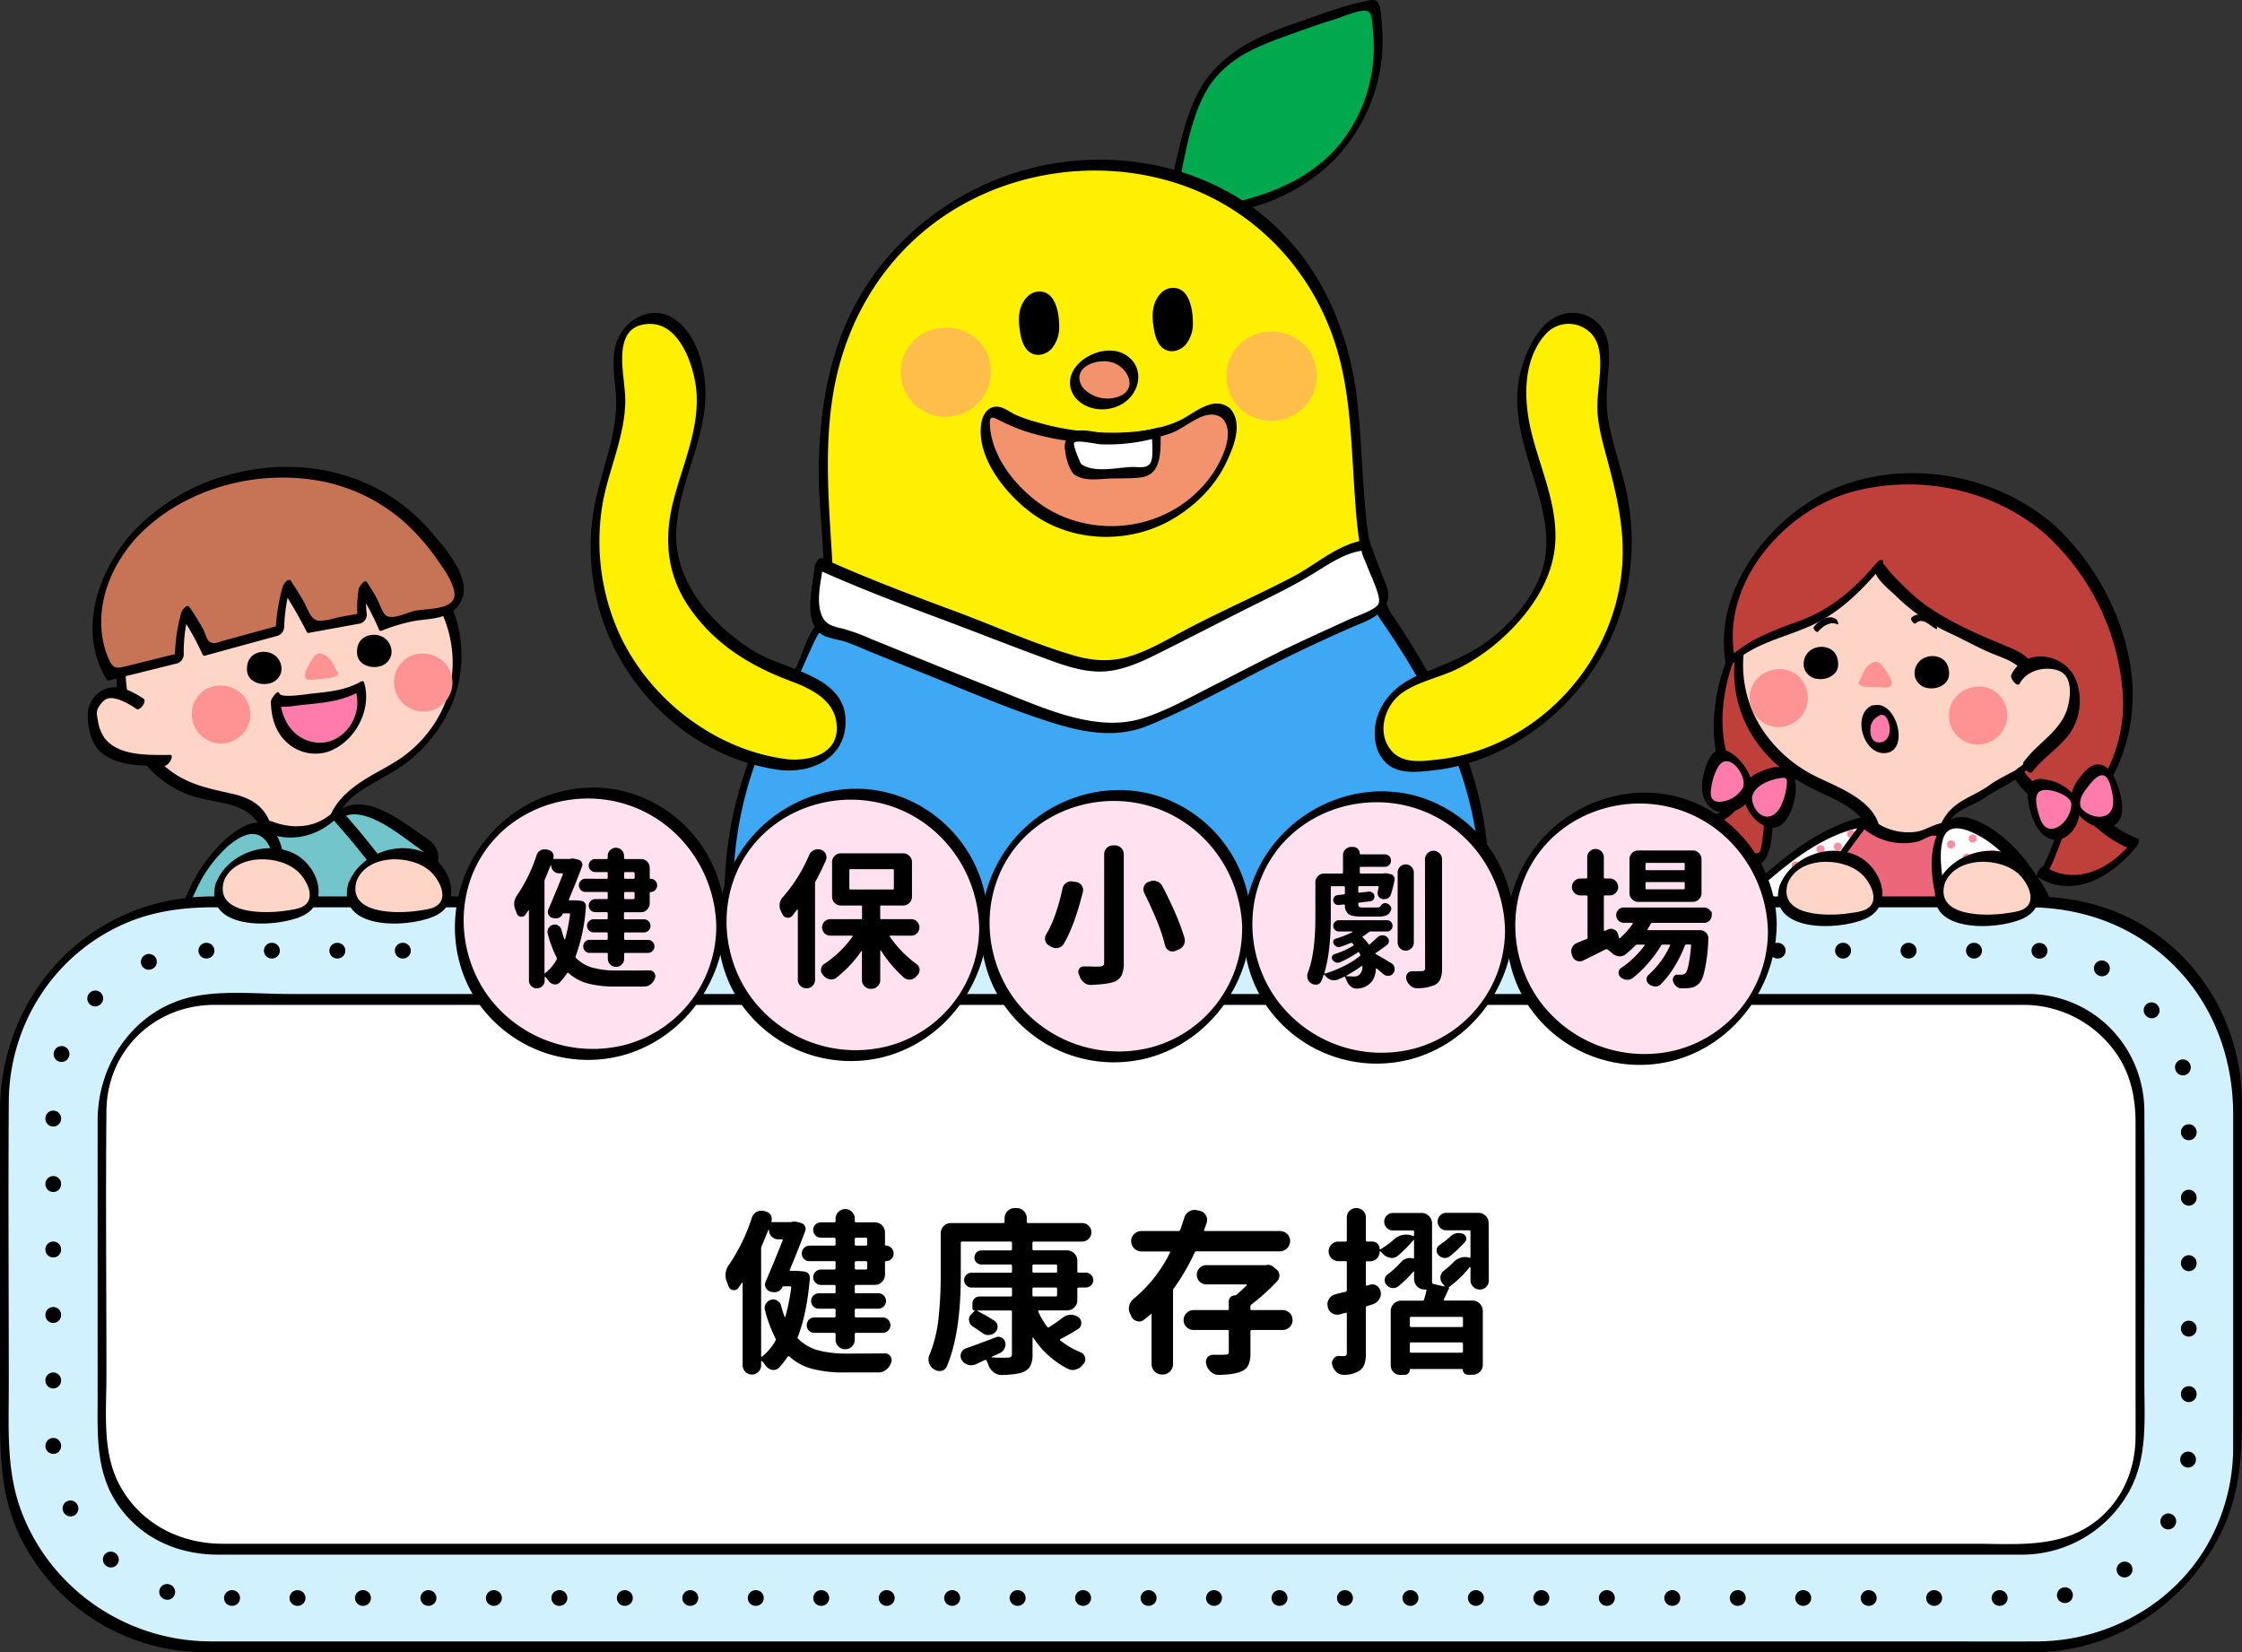<svg xmlns="http://www.w3.org/2000/svg" viewBox="0 0 856.85 631.43" preserveAspectRatio="none"><rect x="0" y="0" width="856.85" height="631.43" fill="#333333" stroke="none"/><defs><style>.cls-1{fill:#bf403a;}.cls-2{fill:#ff6652;}.cls-3{fill:#ffd5c7;}.cls-4{fill:#72c5ca;}.cls-5{fill:#ff9292;}.cls-6{fill:#c77456;}.cls-7{fill:#ff7bac;}.cls-8{fill:#fff;}.cls-9{fill:#fc8da3;}.cls-10{fill:#9ddffd;}.cls-11{fill:#fed4c6;}.cls-12{fill:#ec667a;}.cls-13{fill:#00a84e;}.cls-14{fill:#ffef00;}.cls-15{fill:#f2936d;}.cls-16{fill:#3fa8f4;}.cls-17{fill:#ffbe4a;}.cls-18{fill:#d2f1ff;}.cls-19{fill:none;stroke:#000;stroke-linecap:round;stroke-linejoin:round;stroke-width:6px;stroke-dasharray:0.1 24.92;}.cls-20{fill:#ffe1ef;}</style></defs><title>資產 91</title><g id="圖層_2" data-name="圖層 2"><g id="design"><path class="cls-1" d="M110.73,581.16a4.86,4.86,0,0,1-2.4-.2c-1.31-.56-1.88-2.08-2.28-3.45-3-10.31-6.45-28,7.92-31.64,7.61-2,11.43,1.57,14.66,7.62,1.76,3.3,1.71,6.83,5.49,8.2,3.63,1.32,8.68-.77,13,1.17,1.49.67,3,1.7,3.34,3.3C152.45,576.63,117.79,580.54,110.73,581.16Z"/><path d="M111.8,579.08c-5.35.22-6-10.13-6.46-14.15-.57-5-.77-11.7,3.66-15.1,6.35-4.87,13.74-2.07,17.39,4.2,2.88,5,3.06,10.07,10,10.2,3.37.06,7.47-.94,10.48,1.17,2.68,1.88,2.38,3.53.19,5.12-3.5,2.56-8.23,3.73-12.36,4.79a148.64,148.64,0,0,1-23.26,3.81c-1.5.13-3.6,4.29-1.38,4.09a138.8,138.8,0,0,0,25.76-4.49c5.75-1.65,16.22-5,16.41-12.57.16-6.29-7.88-6.25-12.26-6.11-4.76.15-6.93-1.51-8.66-5.78a23.59,23.59,0,0,0-4.44-7.41c-7.54-8-20.21-1.56-23.66,7.28-2,5.12-1.73,10.9-.83,16.22.77,4.51,1.32,13.13,7.3,12.89C111.3,583.17,113.4,579,111.8,579.08Z"/><path class="cls-1" d="M215.76,558.79a87.53,87.53,0,0,0,9.67-4.64l11.81-6.28c1.8-1,3.91-2.62,3.24-4.55-.41-1.19-1.74-1.77-2.94-2.14a31.28,31.28,0,0,0-15.34-.75,4.63,4.63,0,0,1-2.78,0,4.1,4.1,0,0,1-1.67-1.84,46.32,46.32,0,0,1-3.9-8.82c-.62-1.92-21.71,8.93-23,13.1-2.16,6.74,6.23,17.84,9.86,22.61C205.31,562.29,210.5,560.81,215.76,558.79Z"/><path d="M215.07,560.84c3.57-1.45,35.59-14.51,25.05-21.17-2.67-1.69-7-1.87-10-1.93-4.42-.1-8.55,1.77-11.56-2.25-2.53-3.39-1.32-9-6.4-7.56-7,2-16.44,6.94-21.21,12.61-6.78,8,3.31,20.33,8.12,26.67a.91.91,0,0,0,1.31.17c4.56-3,9.64-4.65,14.69-6.54,1.39-.53,3.28-4.8,1.39-4.09-5.35,2-10.7,3.75-15.52,6.87l1.31.17a86.1,86.1,0,0,1-6.77-10c-1.52-2.72-4.69-8.31-3-11.35,1.35-2.38,5.69-4.21,8-5.51a66.18,66.18,0,0,1,9-4.48c.65-.24,2.05-1,2.75-.84.47.13,1.94,4.83,2.43,5.84,2,4.17,3.11,5.51,7.7,4.84a32.6,32.6,0,0,1,9.91,0c1,.16,4.45.44,5.1,1.31,1.75,2.36-1,3-2.38,3.74-6.1,3.24-12.13,6.81-18.53,9.41C215.09,557.3,213.23,561.58,215.07,560.84Z"/><path class="cls-2" d="M138.12,435.39c-.6.08-1.22,1-2.3,2.83-2.86,4.9-1.35,13.7-1.58,19.19q-.66,15.46-.49,30.94A568.18,568.18,0,0,0,138,551.42c.27,2.18.43,4.72-1.19,6.19A6.85,6.85,0,0,1,133.2,559a290.44,290.44,0,0,1-33.7,3.35q-7.48-70.36-15-140.72c-.47-4.38-2.4-4.8-2.7-9.19,16.72-2.94,33.55-5.88,50.52-5.83,16.19,0,33.69,2.5,47.43-6.06a1023,1023,0,0,0,43.42,132.41c-14.67.67-25.13,17.17-39.81,17.32-12.5-29.22-23.64-59-34.32-88.92-2.43-6.78-4-17.08-8.13-22.94C139.52,436.36,138.83,435.28,138.12,435.39Z"/><path class="cls-3" d="M220.42,371.87a4.74,4.74,0,0,1,.5-.15c2.58-.72,5.7-.64,7.47,1.36,6.47,7.32-9.83,18.22-15.7,19.37-11.18,2.19-28.61-7.17-38.19-12.52-7.22-4-14.06-8.9-19.44-15.16-6.26-7.29-11.53-17.23-8.64-26.89.52-1.72,1.48-3.6,3.23-4,1.46-.33,2.91.5,4.17,1.31,10.69,6.91,18.8,15.5,28.54,23.4,6,4.86,12.95,7.95,19.44,12.12,3.44,2.21,7.45,4,11.51,3.44C215.78,373.81,218,372.61,220.42,371.87Z"/><path d="M219.72,373.91c2.82-.83,6.73-.78,8.08,2.39s-1.45,6-3.6,7.94c-3.11,2.79-7.2,5.52-11.39,6.26-11.85,2.07-25.52-6.21-35.44-11.7-12.08-6.69-24.72-16-29-29.84-1-3.15-3-13.23,2.77-12.57,2.92.34,7.63,5.21,9.94,7.06,5.68,4.55,11,9.55,16.5,14.27,6.61,5.63,14,9.54,21.34,14,3.36,2,6.71,4.21,10.74,4.53,3.61.3,6.74-1.2,10.07-2.36,1.41-.49,3.32-4.76,1.39-4.09-5.67,2-9.92,3.23-15.64.27-4.66-2.41-9.2-5.34-13.71-8-8.61-5.12-15.7-12.15-23.25-18.64a121.7,121.7,0,0,0-11.81-9.19c-2.65-1.78-5.44-3.56-8.37-1.39-5.11,3.77-5,12.57-3.59,18,4.54,17.51,21.78,28,36.82,35.6,11.77,5.94,25.78,12.33,38.06,4.6,4.65-2.93,10-7.26,11.55-12.8,1.9-6.69-4-10.18-10.06-8.4C219.67,370.25,217.72,374.5,219.72,373.91Z"/><path class="cls-4" d="M162,322.65a10.37,10.37,0,0,1,2.83,2.44,7.17,7.17,0,0,1,.64,6.37,18.76,18.76,0,0,1-3.44,5.64A104.62,104.62,0,0,1,143.59,355a86.16,86.16,0,0,1-12.4-11.28c-3.57-3.93-6.86-8.38-8-13.57-1.61-7.37,2.81-19.79,11.46-20.92C143.12,308.14,155.48,318.28,162,322.65Z"/><path d="M160.64,324.61c7.46,5.17.18,12.41-4.24,17.14a105.43,105.43,0,0,1-13,11.66L145,353c-10.61-8.08-26.64-22.15-17.87-36.83,7.78-13,25.69,3.08,33.55,8.41,1.39.94,4.13-3,2.75-3.93-10.91-7.41-27.78-22-38.14-6.11-11,17,3.8,32.38,17,42.39.47.36,1.17-.1,1.53-.38a105.41,105.41,0,0,0,19.8-19.45c4.12-5.39,6.25-12-.15-16.45C162,319.73,159.26,323.66,160.64,324.61Z"/><path class="cls-3" d="M169,229.41c12.06,22.15,4.52,47.54-15.75,62a54.36,54.36,0,0,1-5,3.11c-9.57,5.37-24,11.95-21.15,25.56.43,2.09,1,4.29.33,6.33a7.72,7.72,0,0,1-4.92,4.6,22.76,22.76,0,0,1-6.88,1,23.15,23.15,0,0,1-6-.3,7.67,7.67,0,0,1-4.91-3.22c-1.1-1.79-1.12-4-1.38-6.1-.65-5.14-3.41-11.72-8.18-14.32-5.25-2.87-11.44-3.06-17.09-4.68-7.74-2.21-15.16-6.21-20.45-12.39-11.11-13-15.27-38.51-7.25-53.75,7.56-14.38,22.52-23.71,38.15-28.12C117.66,200.93,152.56,199.27,169,229.41Z"/><path d="M167.39,231.12c6.42,12.22,7.66,26.46,2,39.23a47.33,47.33,0,0,1-13.29,17.2c-4.68,3.85-10.11,6.37-15.28,9.47-7.45,4.48-15.39,10.89-15.72,20.34-.13,3.71,2.29,8.16-1,11.24-2.26,2.12-10.45,1.82-13.38,1-6.89-1.83-5.54-12.23-8.63-17.66-3-5.19-7.81-7.34-13.44-8.62-7.37-1.67-14.46-3-21-7.05-11.65-7.17-17.46-20.22-19.2-33.39-1.89-14.33,1.67-27.34,12.49-37.3,10.31-9.5,23.63-14.1,37.11-17,26-5.51,55.08-3,69.37,22.46.88,1.57,4-2,3.18-3.42-13.76-24.49-41-28.54-66.63-24-25.95,4.59-56,18.59-59.12,48.15-1.37,13,1.62,27.7,9.32,38.43a39.49,39.49,0,0,0,18,13.55c7.27,2.85,17,2.39,23.24,7.29,2.86,2.24,4.63,5.85,5.63,9.28s.4,7.48,2.63,10.4c3.69,4.86,13.58,4.15,18.63,2.13,5.84-2.34,7.75-7.52,6.71-13.37-1.59-9,3.55-14,10.76-18.46,6.28-3.85,12.82-6.88,18.38-11.82a55.89,55.89,0,0,0,13.3-17.37,48.5,48.5,0,0,0-.82-44.2C169.75,226.14,166.64,229.69,167.39,231.12Z"/><path d="M149.47,250.49a6,6,0,0,1-4.82,4.26c-3.26.72-7.64-.86-8.13-4.56-.28-2.12.09-5.83,3.89-7.17a7.23,7.23,0,0,1,6.45.76,6.47,6.47,0,0,1,2.75,5.93A6.34,6.34,0,0,1,149.47,250.49Z"/><path d="M107.41,257a5.94,5.94,0,0,1-4.81,4.25c-3.26.72-7.65-.86-8.14-4.56-.28-2.12.09-5.83,3.89-7.17a7.29,7.29,0,0,1,6.45.76,6.43,6.43,0,0,1,2.75,5.93A5,5,0,0,1,107.41,257Z"/><path class="cls-5" d="M116.56,258.48c-.23-2.1,2.47-6.14,3.34-7.3a3.17,3.17,0,0,1,1.95-1.39,3.32,3.32,0,0,1,1.91.35c3.12,1.46,3.82,4.46,5.27,6.81s-6.5,2.36-8.75,2.7a5.94,5.94,0,0,1-2.88,0A1.25,1.25,0,0,1,116.56,258.48Z"/><path class="cls-5" d="M95.46,271.08a11.08,11.08,0,0,1-16.55,11.5,11.12,11.12,0,0,1-4-15.42C80.12,258.49,93.71,261.26,95.46,271.08Z"/><path class="cls-5" d="M172.75,258.88a11.09,11.09,0,0,1-16.55,11.5,11.13,11.13,0,0,1-4-15.43C157.41,246.28,171,249.06,172.75,258.88Z"/><path class="cls-6" d="M51.15,204.72a58.13,58.13,0,0,0-9.9,15c-5.51,12.1-6.11,27.05,1.08,38.23l26.21-6.51a56.7,56.7,0,0,1,2.29-17.71,92,92,0,0,1,8.23,14.77l27.85-7.62a67.41,67.41,0,0,1,2.64-17.09,147.21,147.21,0,0,1,9.24,16l19.67-3.59a37.17,37.17,0,0,1,.23-11.86A83.49,83.49,0,0,1,146.44,239a61.84,61.84,0,0,1,17.9-4.48c18.82-1.81,9.7-15,2.65-24.64-7.8-10.67-18-19.35-30.38-24.31C108.63,174.33,71.53,182.19,51.15,204.72Z"/><path d="M50.57,203.54c-13.28,15.06-21,37.64-9.83,56.13a.76.76,0,0,0,.9.33l26.21-6.52a3.73,3.73,0,0,0,2.38-3.39,58.17,58.17,0,0,1,2.15-16.76l-3.14,2.11a101.64,101.64,0,0,1,8.23,14.78.76.76,0,0,0,.9.33l27.85-7.62a3.79,3.79,0,0,0,2.36-3,73.32,73.32,0,0,1,2.51-16.59L108,225.51a161,161,0,0,1,9.24,16,.74.74,0,0,0,.89.33l19.68-3.59a3.65,3.65,0,0,0,2.37-3.39,41.15,41.15,0,0,1,.22-11.41l-3.26,2.61a94.17,94.17,0,0,1,7.75,14.66.73.73,0,0,0,.9.33,66.76,66.76,0,0,1,12.4-3.7c4-.74,8.17-.66,11.94-2.2a11,11,0,0,0,6.8-7.23c2.22-8.61-7.41-19.09-12.45-25-19-22.06-48.51-29-76.18-21.69a78.42,78.42,0,0,0-37.69,22.26c-1.54,1.65-1,4.75,1.16,2.37,16.84-18.21,43.53-26.07,67.8-22.51a67.07,67.07,0,0,1,35,16.2,84.43,84.43,0,0,1,12.72,14.56c2.42,3.43,5.1,7.17,6.18,11.29,2.08,7.91-9.75,7-14.79,8-3.34.67-9.49,4.11-11.7,1.3-1.22-1.55-1.89-4-2.85-5.79-1.18-2.16-2.46-4.26-3.8-6.32-1.06-1.63-3.12,1.76-3.26,2.61a44.53,44.53,0,0,0-.25,12.31l2.38-3.4-8.85,1.62c-2.44.44-7.6,2.25-9.8,1.13s-3.32-4.95-4.49-7c-1.54-2.67-3.18-5.28-4.88-7.86-.93-1.43-2.9,1.29-3.13,2.11a78.16,78.16,0,0,0-2.76,17.6l2.36-2.95-22.28,6.09c-1.83.5-3.6,1.59-5.37.32-1-.69-1.73-3.55-2.27-4.55A99.85,99.85,0,0,0,72.42,232c-1-1.41-2.9,1.28-3.13,2.12a65,65,0,0,0-2.43,18.66l2.38-3.4-20.6,5.12c-3.79.94-5.28,1.36-7-2.45A34.25,34.25,0,0,1,39,242.58C37.29,229,42.87,216,51.73,205.91,53.21,204.22,52.71,201.1,50.57,203.54Z"/><path class="cls-4" d="M186.29,407.79a9.7,9.7,0,0,1-3.9,1.51c-10.19,2.13-20.56,3.14-30.92,4.15l-34,3.31-38.21,3.72c-1.06.1-2.31.12-2.95-.72a3.16,3.16,0,0,1-.39-2.15A364.41,364.41,0,0,1,83.71,362c2-8.94,3.81-18.38,7.28-26.87,2.42-5.92,3.93-13,7.36-18.51a3.39,3.39,0,0,1,1-1.13c1.07-.68,2.44,0,3.58.5a22.55,22.55,0,0,0,25.59-5c15.6,17.49,29.74,36.79,40.79,57.4,5.62,10.92,11.91,21.13,17.22,32.22.9,1.87,1.8,4.09.85,5.94A3.66,3.66,0,0,1,186.29,407.79Z"/><path d="M186.56,405.92c-3.47,2-8.22,2.29-12.11,2.89-4.18.65-8.38,1.16-12.58,1.62-8.58.93-17.18,1.7-25.77,2.54l-50.44,4.9c-1.44.14-5.23,1.18-6.45.57-2.24-1.12-1.3-6.66-1.15-8.5q.51-6.27,1.23-12.53,1.51-13,3.95-25.86a318.07,318.07,0,0,1,12.59-46.23c.66-1.87,1.29-5,2.64-6.41,1.52-1.62,3.37-.71,5.29-.05a22.44,22.44,0,0,0,9.09,1.14,25.19,25.19,0,0,0,16.21-7.84l-2,.78a315.66,315.66,0,0,1,33.39,44.64c4.74,7.75,8.86,15.84,13.26,23.79,2.06,3.71,4.14,7.41,6.15,11.16,1.12,2.1,7.7,11.81,5.79,14.08-1.43,1.7-.93,4.85,1.17,2.37,5.59-6.62-.78-14.3-4.22-20.68-5.18-9.59-10.28-19.28-15.74-28.72a312.51,312.51,0,0,0-37-50.57c-.5-.57-1.67.48-2,.78-6.38,6.52-15.45,7.33-23.63,4.24-5.65-2.13-7.7,2.62-9.72,7.37-6.58,15.44-10.61,31.75-13.9,48.15q-2.87,14.25-4.58,28.7-.79,6.74-1.35,13.5c-.18,2.24-1.64,7.78.08,9.85,1.47,1.75,4.73.83,6.61.64l14.33-1.39,28.57-2.78c10.77-1.05,21.54-2.06,32.29-3.15,5.18-.52,10.35-1.1,15.5-1.87,4.57-.69,9.85-1,13.91-3.38C187.3,408.91,188.84,404.57,186.56,405.92Z"/><path class="cls-3" d="M53.52,269c-2.78-1.81-5.67-3.65-9-4.17s-7.06.66-8.57,3.62c-1.06,2.07-.82,4.54-.49,6.84.44,3.07,1,6.25,2.91,8.71a14.93,14.93,0,0,0,7.4,4.74c5.82,1.89,12.06,1.89,18.17,1.87"/><path d="M54.9,267c-4.76-3.05-10.58-6.22-16.11-3a10.83,10.83,0,0,0-5.24,9.85c.1,5.69,1.75,11.87,6.81,15,6.51,4.07,15.2,3.82,22.56,3.81,1.64,0,3.78-4.16,2.14-4.16-7.9,0-19.75.62-25.08-6.46a15,15,0,0,1-2.55-6.59c-.56-2.93-.82-3.95,1.09-6.41s3.56-2.66,6.59-1.8a27.85,27.85,0,0,1,7,3.69c1.42.92,4.14-3,2.75-3.93Z"/><path class="cls-7" d="M137.52,262.43a15.82,15.82,0,0,1-.29,11.41,22,22,0,0,1-7.13,9.07,16.64,16.64,0,0,1-2.61,1.69c-5,2.59-11.51,1.37-15.83-2.27-4.88-4.11-6.47-9.34-6.45-15.6,0,2.17,14,.24,15.64.12C126.73,266.42,132.4,265.54,137.52,262.43Z"/><path d="M135.93,264.14c3.22,10.25-5.94,22.1-16.94,19.3-8.4-2.14-11.95-10.06-12.09-18.06l-3.27,3.07c.9,2.93,9.92,1.12,12.05.92,7.5-.74,14.84-1.31,21.56-5.06,1.32-.74,2.88-5.05.56-3.76-6,3.35-12.33,3.84-19,4.54-1.46.16-11.43,1.81-12-.07s-3.29,2.13-3.27,3.06c.11,6.22,1.78,12.12,6.75,16.22a16,16,0,0,0,15.24,2.92c10.24-3.68,16.82-16.21,13.59-26.5C138.64,259.21,135.44,262.57,135.93,264.14Z"/><path class="cls-3" d="M75.78,360.7c-5.19,3.92-11.24,16.65-7.81,22.82s14.29,7.48,19.86,4.39a23.51,23.51,0,0,1,2.75-1.49c2.49-1,5.32-.27,7.75.84a24.42,24.42,0,0,1,7.55,5.37,5.36,5.36,0,0,1,1.84,3.56c0,2.1-2.17,3.52-4.16,4.2-8.83,3-17.92,3-27.17,3-5,0-10,.16-14.89-1s-9.62-3.69-12.17-8c-3.36-5.67-2.18-12.88-.22-19.16A90.72,90.72,0,0,1,59.56,353c1.42-2.17,2-3.65,4.47-4.4a10.17,10.17,0,0,1,7.53.92,8.43,8.43,0,0,1,4.31,4.62C76.54,356.21,77.51,359.4,75.78,360.7Z"/><path d="M75.63,359.12c-6.4,5.27-14.47,19.36-8.44,27.29,3.47,4.56,10.48,5.83,15.84,4.9,3.89-.68,7.09-3.76,11.17-3,3.4.61,10.35,4.14,10.57,8q1.29,2.76-2.29,2.6c-1.17.35-2.36.65-3.56.9A61.13,61.13,0,0,1,90.29,401c-4.89.36-9.81.3-14.71.29-8.81,0-20.36-.25-25-9.29s1-21.39,5.11-29.65c2.31-4.68,5.35-12.95,11.9-11.79a9.51,9.51,0,0,1,6.2,4.14c.38.63,1.92,4.24,1.44,4.83-1.41,1.71-.9,4.88,1.17,2.37,8-9.7-8.72-21.8-16.32-11.84-5,6.52-8.63,14.6-11.37,22.27-2.53,7.13-5,15.93-1.31,23.1s12.07,9.46,19.53,9.9c9.16.53,18.87.56,27.95-.93,5-.82,13.42-2.21,14.42-8.52,1-6.05-8.76-11.21-13.73-11.86-4.15-.54-6.73,2.27-10.57,3.1a17.16,17.16,0,0,1-12.12-2C64.73,380,70,367.17,75.94,362.29,77.29,361.18,78,357.13,75.63,359.12Z"/><path class="cls-4" d="M86.31,322.39c-8.72,7.65-14,18.9-17.3,30.17-.68,2.32-1.27,4.93-.15,7.08,2,3.77,7.56,4.45,11.27,5.09,5.88,1,11.44,2.16,17.47,2,2.13,0,4.54-.34,5.82-2a7.56,7.56,0,0,0,1.13-3c1.48-6.82,3-13.7,3.16-20.68.17-6.35-.8-23.76-9.76-24.38-2.68-.19-5.23,1.09-7.46,2.56A38.8,38.8,0,0,0,86.31,322.39Z"/><path d="M86.15,320.81a59.11,59.11,0,0,0-13.31,18,87.77,87.77,0,0,0-4.42,11.05c-1,2.93-2.45,6.6-1.72,9.76,1.41,6.1,9.1,6.6,14.12,7.47,6.09,1.05,16.3,4.14,21.86,0,2.1-1.55,3-3.93,3.54-6.37a127,127,0,0,0,2.74-15,61.45,61.45,0,0,0-.35-17.29c-.76-4.42-2.08-10.14-6.11-12.77-5.57-3.63-12.2,1.59-16.35,5.07-1.33,1.12-2.08,5.17.31,3.17,3.93-3.3,10-7.84,14.58-3.22,2.73,2.78,3.69,7.31,4.29,11a58.87,58.87,0,0,1,.71,9.57c-.05,5.8-.43,14-2.75,19.41-1.3,3-2.39,3.89-5.52,3.95a43.44,43.44,0,0,1-4.42-.19c-2.91-.24-5.78-.73-8.65-1.22-3.89-.67-10.11-.81-13.06-3.83-4.24-4.35,1.33-15,3.48-19.58A49.75,49.75,0,0,1,86.46,324C87.73,322.82,88.45,318.71,86.15,320.81Z"/><path class="cls-1" d="M651.61,319.93a36,36,0,0,0,20.21,8.56,2.2,2.2,0,0,0,1.37-.19,2.24,2.24,0,0,0,.79-1.48,61.33,61.33,0,0,0,1.87-14.39c-.05-6.11-.63-11.9-3.58-17.26.25.51-5.32,5.94-5.92,6.79-1.53,2.16-2,5-3.8,6.9-2.37,2.44-6.11,4.08-9.32,5a8.68,8.68,0,0,0-2.77,1.1,2.42,2.42,0,0,0-1.05,2.58,3.39,3.39,0,0,0,.94,1.26C650.76,319.18,651.18,319.56,651.61,319.93Z"/><path d="M650.23,321.9A38.11,38.11,0,0,0,666,329.82c3.75.86,7.17,1.58,9.11-2.29,2.27-4.56,2.39-11.45,2.39-16.45,0-6.16-.88-12.09-3.68-17.62-.91-1.78-3.11,1.93-3.26,2.62.44-1.94-1.1.7-1.91,1.56s-1.86,1.83-2.67,2.83c-2.84,3.52-3.1,7.32-7.54,9.57-3.3,1.66-7.58,1.8-9.75,5.14-1.84,2.84-.82,4.62,1.5,6.72,1.16,1.05,4-2.76,2.75-3.93-2.18-2,1.65-2.72,2.81-3.2a23.44,23.44,0,0,0,4.59-2.43,16.71,16.71,0,0,0,5.76-7.29c1.86-3.92,6.83-6.49,7.8-10.78l-3.26,2.62c4.09,8.06,4.13,17.61,2.56,26.34-.51,2.85-.62,3-3.51,2.76a24.77,24.77,0,0,1-6-1.67A37.82,37.82,0,0,1,653,318C651.75,317,648.9,320.8,650.23,321.9Z"/><path class="cls-8" d="M704.7,316.21c-11.3,4.06-20.94,11.69-30,19.54a5.73,5.73,0,0,0-1.46,1.65c-.93,1.9.48,4.07,1.89,5.65a64.31,64.31,0,0,0,15.28,12.45c1.84,1.07,4,2.08,6,1.3a7.48,7.48,0,0,0,2.54-2c4.83-5,9.7-10.11,13.51-16,3.58-5.5,7.52-13.45,6.63-20.26S709,314.67,704.7,316.21Z"/><path d="M705.39,314.17a81.06,81.06,0,0,0-18.8,10.29c-3.26,2.35-6.39,4.88-9.46,7.47-1.8,1.52-4.18,3.11-5.23,5.33-2.6,5.47,4.16,10.46,7.72,13.51,4,3.47,11.46,10.49,17.19,7.49,2.75-1.44,4.86-4.46,6.93-6.69,2.52-2.71,5-5.51,7.19-8.46,3.94-5.23,7.46-11.21,9.11-17.59,1-3.91,2.23-10.51-2.35-12.66-3.68-1.72-8.77.07-12.3,1.31-1.4.49-3.31,4.76-1.38,4.09,2.69-.95,5.68-2,8.58-1.85,5.26.26,5.36,4.84,4.53,9.13-1,5.33-4,10.41-7.13,14.79-2.83,4-6.92,9.88-11,12.68-5.31,3.61-11.23-1.76-15.33-5.11a62.09,62.09,0,0,1-4.89-4.42,18.47,18.47,0,0,1-3.08-3.43c-1.59-2.88-.67-2.87,1.11-4.39,8.27-7,17-13.55,27.23-17.4C705.4,317.73,707.28,313.45,705.39,314.17Z"/><path class="cls-9" d="M706.1,318a1.55,1.55,0,1,1,.68,2.08A1.54,1.54,0,0,1,706.1,318Z"/><path class="cls-9" d="M701,322.85a1.55,1.55,0,1,1,.69,2.08A1.55,1.55,0,0,1,701,322.85Z"/><path class="cls-9" d="M694.37,323.81a1.55,1.55,0,1,1,.68,2.08A1.55,1.55,0,0,1,694.37,323.81Z"/><path class="cls-9" d="M684.85,330a1.55,1.55,0,1,1,.68,2.09A1.55,1.55,0,0,1,684.85,330Z"/><path class="cls-9" d="M686.94,335.06a1.55,1.55,0,1,1,.68,2.08A1.54,1.54,0,0,1,686.94,335.06Z"/><path class="cls-9" d="M691.51,329.79a1.55,1.55,0,1,1,.69,2.09A1.56,1.56,0,0,1,691.51,329.79Z"/><path class="cls-6" d="M654.61,537.13a5,5,0,0,0-.56,3.28c.64,2.34,3.73,2.76,6.15,2.7l11.86-.26c4.19-.1,8.44-.2,12.43-1.46s7.75-3.86,9.44-7.69a17.52,17.52,0,0,0,1.22-6.17c.12-2.41-.06-5-1.63-6.87-1.84-2.14-5-2.52-7.8-2.39C673.38,518.85,659.8,525.42,654.61,537.13Z"/><path d="M653.07,537.52c-1.55,4.43,0,7.26,4.82,7.65a106.57,106.57,0,0,0,20.66-.66c10-1.23,17.88-7.58,18.28-18.11.48-12.72-12.75-11-21.47-8.1-9.52,3.16-17.7,9.54-22.06,18.68-1.39,2.91,1.64,2.35,2.63.29,3.17-6.65,8.85-11.18,15.58-13.95,5-2,14.74-5.28,19.61-1.62,3.9,2.93,2.8,11-.08,14.23-2.73,3-7.27,4-11.11,4.49-4.19.5-8.51.39-12.73.48-2.62.06-13.1,1.72-11-4.17C657.18,533.78,653.65,535.87,653.07,537.52Z"/><path class="cls-6" d="M784,545.22a7.57,7.57,0,0,0,.92,3.15c1.63,2.56,5.44,2.56,8.25,1.42,6.76-2.75,10.7-9.76,13.34-16.57,1.33-3.46,2.48-7.09,2.29-10.79s-2-7.5-5.24-9.24c-7-3.72-14.69,3.22-17.46,9.32C783.2,528.87,783.13,538.54,784,545.22Z"/><path d="M782.3,546.57c2.1,11.65,15,3.56,19.42-2,5.57-7.11,12-20.35,7.19-29.19-5-9.32-15.8-4.38-20.89,1.91-6.55,8.08-6.87,19.41-5.72,29.3.25,2.11,3.55-1.18,3.37-2.7-.69-6-.83-12.24.72-18.1,1.78-6.78,9.56-15.29,16.94-9.87,6.76,5,3,15.24.1,21.25-1.62,3.36-3.65,6.69-6.7,8.93-3.88,2.85-9.93,4-11.06-2.21C785.29,541.74,782,545.07,782.3,546.57Z"/><path class="cls-1" d="M656.62,275.26c-.17,8.44,2.48,25.14,12.68,27.55a11.75,11.75,0,0,0,5.73-.34c5.79-1.58,10.17-5.68,14.55-9.55,4.71-4.17,5.07-11.94,5.56-17.82a56.86,56.86,0,0,0-.29-15.2,33.24,33.24,0,0,0-8.8-16.92,12.91,12.91,0,0,0-3.63-2.78c-3.73-1.73-9.75-.77-13.48.71-2.93,1.15-3.88,3.33-5.26,6A68.72,68.72,0,0,0,656.62,275.26Z"/><path d="M654.93,276.61c-.07,8.6,1.53,20.57,8.9,26.18,9,6.89,22.56-3.43,28.08-10.65,3.36-4.39,4.2-10,4.68-15.33.66-7.24,1.2-14.69-.9-21.75-1.76-5.9-5.65-13.29-11.24-16.44-4.29-2.43-10.9-1.63-15.23.41-5.21,2.45-7.49,8.53-9.45,13.57a73.45,73.45,0,0,0-4.84,24c-.07,2,3.32-1.2,3.37-2.7a67.61,67.61,0,0,1,4.28-21.37c1.43-3.81,3-8,6.85-10,2.52-1.35,6.7-1.47,9.44-1,6.44,1.15,10.77,9.06,12.86,14.64,2.7,7.21,2.21,14.91,1.53,22.43a36,36,0,0,1-1.43,8.44c-1.27,3.7-4.27,6.1-7.25,8.45-5.14,4.06-12.53,7.91-18.39,3-6.65-5.51-8-16.57-7.89-24.64C658.32,271.9,654.94,275.1,654.93,276.61Z"/><path class="cls-1" d="M780.23,333.26c5.63,3.86,13.22,4.16,19.62,1.79s11.72-7.09,15.88-12.5a42.12,42.12,0,0,1-19.29-15.11,61.59,61.59,0,0,1-5.79,6.69,8.94,8.94,0,0,0-3,4C787.23,319.36,781.81,334.34,780.23,333.26Z"/><path d="M778.85,335.23c14,8.7,28.95-.75,37.86-12,.32-.4,1.27-2.3.39-2.66A43.23,43.23,0,0,1,798,305.73c-.77-1.07-2.09.43-2.57,1-3.58,4.46-7.78,7.74-9.83,13.12-.72,1.9-1.43,3.8-2.2,5.67-.51,1.21-1,2.42-1.58,3.59-.25.53-.52,1.06-.79,1.58-.64.77-.56.93.24.47-1.52-.38-3.95,3.71-2.14,4.16,3.24.8,6-7.29,6.76-9.18,1-2.42,1.84-5,2.91-7.37,1.76-4,5.85-7.24,8.59-10.66l-2.57,1a44.49,44.49,0,0,0,19.5,15.35l.39-2.65c-7.89,10-21.15,16.89-33.13,9.43C780.16,330.4,777.46,334.36,778.85,335.23Z"/><path class="cls-10" d="M661.11,526.26A97.76,97.76,0,0,1,696.48,523a126.13,126.13,0,0,1,24-83.87l-18.93.23c-4.36.06-13.5-1.62-17.39.21-6.84,3.21-11.71,18.63-14.39,25.56a137.07,137.07,0,0,0-7.87,30.4C661.52,498,659.75,526.37,661.11,526.26Z"/><path d="M660.42,528.31a101,101,0,0,1,35-3.26c1.47.12,2.85-2.14,2.75-3.42a124.27,124.27,0,0,1,23.27-81.83c.26-.35,1.43-2.78.08-2.77-8.32.1-16.66.49-25-.13-5.2-.39-10.64-1-14.85,2.63-8.53,7.35-12.26,21.81-15.68,32.08a133.45,133.45,0,0,0-6.53,35c-.26,4.77-.49,9.55-.55,14.33,0,1.13-.7,6.63.81,7.26s4.12-3.36,2.75-3.94c-.55-.22-.19-6.07-.17-6.91.07-4.35.28-8.7.53-13a125.89,125.89,0,0,1,4.61-28.22c1.69-5.88,3.86-11.59,6-17.3,1.87-5,3.81-10.5,7.21-14.66,4-4.93,10.78-3.28,16.39-2.89,7.38.51,14.9,0,22.29-.08l.09-2.77a130.68,130.68,0,0,0-24.68,85.91l2.76-3.43a103.3,103.3,0,0,0-35.74,3.32C660.35,524.61,658.39,528.86,660.42,528.31Z"/><path class="cls-10" d="M782.67,534.19l23.42-16.41a5.25,5.25,0,0,0,1.92-1.94c.67-1.5-.21-3.21-1-4.63a200.06,200.06,0,0,1-24.8-67.49,3.61,3.61,0,0,0-.64-1.76c-.78-.89-2.18-.76-3.35-.54-9.35,1.76-24.37,3.18-31.61,10-7,6.66-2.81,16.58,0,24.29A168.73,168.73,0,0,0,782.67,534.19Z"/><path d="M782.82,535.78l12.5-8.75c4-2.79,9.14-5.37,12.45-8.92,5.34-5.7-2-13.3-4.75-18.64a199.93,199.93,0,0,1-11.4-26.75c-3.42-10-5-20.23-7.78-30.35-1.56-5.77-10.27-2.12-14.56-1.34-6.84,1.23-14.06,2.73-19.95,6.6-13.49,8.84-6.83,24.17-1.93,36.13a171.43,171.43,0,0,0,33.89,52.4c1,1.08,4-2.63,2.76-3.93a169.5,169.5,0,0,1-26.7-37.37,172.23,172.23,0,0,1-8.91-20c-2.34-6.3-6.68-15.19-2-21.22,4.09-5.23,12.43-6.73,18.62-8,2.92-.58,5.86-1.05,8.79-1.55a14.93,14.93,0,0,1,3.59-.62c3.64.43,3.42,4.06,4,6.8a201.9,201.9,0,0,0,13.44,42.29q2.68,6,5.76,11.9c1.29,2.44,6.56,9.14,5.29,11.73-.67,1.35-4.21,2.95-5.47,3.83L795,523.85l-12.49,8.76C781.05,533.63,780.26,537.57,782.82,535.78Z"/><path class="cls-11" d="M668.67,235.92c-10.47,22.93-1.17,47.71,20.07,60.73a54.32,54.32,0,0,0,5.17,2.75c9.92,4.68,24.77,10.22,22.89,24-.29,2.12-.67,4.35.12,6.34a7.73,7.73,0,0,0,5.22,4.24,33.76,33.76,0,0,0,12.9-.24,7.62,7.62,0,0,0,4.66-3.55c1-1.87.83-4.08.95-6.18.27-5,2.08-10.21,5.73-13.76,3.84-3.75,9.34-4.63,13.4-8.07,4.51-3.84,10.43-5.67,15.32-9.13,10.53-7.47,11.64-20.16,12.06-32.09.38-10.91.91-27.17-7.61-35.15-8.82-8.27-20.37-13.33-32.11-15.76C717.83,203.9,682.91,204.71,668.67,235.92Z"/><path d="M667.35,235.78c-5.41,12.34-6.33,25.92-1.14,38.52,5.42,13.17,16.13,22.34,28.81,28.22,5.26,2.44,10.88,4.87,15.13,8.92a15.75,15.75,0,0,1,4.91,8.37c.7,3.73-1.14,7.63.17,11.27,2.26,6.25,10.8,5.91,16.16,5.26,5.69-.7,10-4.23,10.77-10.06.58-4.59.34-9,3.23-13,3.13-4.31,8.64-5.38,12.85-8.24,6.22-4.21,13.73-7.26,19.36-12.27,9.94-8.84,10.92-22.51,11.3-34.94s.47-26.82-9.82-35.6c-11.8-10.07-27-14.21-42-16.18-13.59-1.78-28.07-1.8-41.08,3s-22.74,14.31-28.61,26.74c-1.37,2.91,1.65,2.35,2.63.28,10.91-23.11,35.6-28.55,59.11-26.53,12.71,1.1,25.74,3.55,37.06,9.66,5.81,3.13,12.37,7.34,15.56,13.31,2.94,5.48,3.64,11.95,3.87,18.07.44,11.78,1.31,28.54-7.18,37.85-4.86,5.32-12.39,7.46-18.15,11.66-5.08,3.71-11.54,5.39-15.69,10.34A25.71,25.71,0,0,0,739,325.7c-.35,5.81-4.81,6.61-9.69,6.7-4.26.07-9.93-.38-11-5.55-.62-2.88.7-6.17.29-9.16a15.56,15.56,0,0,0-2.17-6.11c-2.5-4-6.56-6.84-10.63-9.1-5.3-3-11.08-5-16.23-8.2A52.2,52.2,0,0,1,674,279.48a44.85,44.85,0,0,1-4-43.42C671.27,233.12,668.28,233.66,667.35,235.78Z"/><path d="M689.61,255.56a5.94,5.94,0,0,0,5.09,3.9c3.31.49,7.57-1.39,7.79-5.12.14-2.13-.49-5.8-4.38-6.87a7.26,7.26,0,0,0-6.37,1.21,6.44,6.44,0,0,0-2.33,6.11A6.2,6.2,0,0,0,689.61,255.56Z"/><path d="M732,259.09a6,6,0,0,0,5.1,3.91c3.3.49,7.56-1.4,7.79-5.12.13-2.14-.5-5.81-4.38-6.88a7.28,7.28,0,0,0-6.38,1.21,6.49,6.49,0,0,0-2.33,6.11A5.77,5.77,0,0,0,732,259.09Z"/><path class="cls-5" d="M723,261.2c.09-2.1-2.89-5.94-3.83-7a3.18,3.18,0,0,0-2-1.26,3.31,3.31,0,0,0-1.88.49c-3,1.68-3.49,4.71-4.77,7.16s6.64,1.89,8.91,2.08a6.18,6.18,0,0,0,2.87-.23A1.28,1.28,0,0,0,723,261.2Z"/><path class="cls-5" d="M744.9,272.28a11.09,11.09,0,0,0,17.31,10.31,11.15,11.15,0,0,0,2.9-15.67C759.31,258.65,746,262.37,744.9,272.28Z"/><path class="cls-5" d="M668.73,265.6A11.08,11.08,0,0,0,686,275.91a11.14,11.14,0,0,0,2.9-15.66C683.14,252,669.78,255.69,668.73,265.6Z"/><path class="cls-1" d="M784.21,203.2c18.24,16.77,29.45,42.63,28.9,67.43-.19,8.38-2.77,16.05-6.34,23.54-2.87,6-7.12,13.26-14.46,14.12-5.75.69-11-3.13-15.51-6.74-2.22-1.77-4.55-3.67-5.58-6.32a18.79,18.79,0,0,0,8.52-11.82,27.41,27.41,0,0,0-.81-14.77c-1.31-4.12-2-9.09-3.81-13-1.92-4.19-10-6.73-14-8.48-4.89-2.16-9.46-4.89-14.46-7.06A65.78,65.78,0,0,1,730,229.67c-1.37-1.17-13.11-12.15-12-13.66-6.1,7.32-12.51,13.74-20.75,18.69-7.95,4.78-16.53,6-24.61,10.34-4.06,2.16-8.2,4.38-11.41,7.69-3.09-14.27,1.78-27,9.49-38.73A68.66,68.66,0,0,1,697.85,190c12.62-6.14,25.7-7.09,39.45-6.38A74.74,74.74,0,0,1,784.21,203.2Z"/><path d="M782.84,205.17a91.26,91.26,0,0,1,28.38,59,56.68,56.68,0,0,1-8.58,35c-4,6.23-10.22,8.73-17.16,5.3-4.62-2.29-10.37-6.31-12.67-11l-1.87,3.59c8.46-5.39,12.31-15.11,10.82-24.94a99.52,99.52,0,0,0-2.46-9.76c-.71-2.77-1.21-5.91-2.59-8.45-2.11-3.89-6.71-5.65-10.58-7.26-11.16-4.64-23.32-9.85-32.82-17.42a85.8,85.8,0,0,1-7-6.45c-1.41-1.41-2.83-2.85-4.14-4.36-.54-.62-2.39-3.28-2.54-2.85.62-1.85-1.09-2-2.12-.79-8.16,9.69-17.22,17.84-29.25,22.3-9.84,3.65-19.77,7-27.52,14.42l2.27-.16c-5.52-28.29,18.76-56.32,45-63.42,25.92-7,54.91-.75,74.87,17.21,1.16,1.05,4-2.76,2.75-3.93-22.22-20-57.3-26.31-85-14.3-24.51,10.64-46.4,39.46-41,67.14.27,1.4,1.68.39,2.26-.17,9.37-9,22.56-10.47,33.56-16.42,9.13-4.94,16.59-12.43,23.21-20.29l-2.12-.79c-1.29,3.84,5.77,9.14,8.06,11.38a72.52,72.52,0,0,0,20.76,14.3c5.17,2.38,10.12,5.22,15.36,7.45,3.7,1.56,8.07,2.82,11.08,5.61,4,3.74,4.65,11.48,6,16.64,2,7.81,1.18,16.84-6.22,21.56-1,.61-2.49,2.31-1.87,3.59,2.69,5.5,9.62,10.44,15.25,12.51a14,14,0,0,0,13.61-2c9.21-6.79,14.33-21.6,15.85-32.41,3.78-26.77-9.51-55.75-28.75-73.78C784.46,200.18,781.55,204,782.84,205.17Z"/><path class="cls-12" d="M652.36,428c-.1.24-.21.47-.32.71-1.61,3.58-3.25,7.44-2.55,11.31,1.31,7.25,9.7,10.49,16.86,12.26,33.35,8.23,68.29,13,102,6.58,12.18-2.31,25.89-9.59,24.15-24.23-.57-4.84-2.71-9.33-4.8-13.73-12.85-27.11-26.1-54.5-36.23-82.71-2.46-6.83-3.74-14.55-8-20.41a3.29,3.29,0,0,0-1-1.06c-1.1-.61-2.43.12-3.53.74a22.53,22.53,0,0,1-25.87-3.2c-14.31,18.54-27,38.78-36.62,60.1Q664.4,401.16,652.36,428Z"/><path d="M651.05,427.84c-3.83,8.52-5.46,17.27,3.86,22.65,9.5,5.47,22.22,6.77,32.81,8.74,26.17,4.87,53.69,6.91,80,1.65,16.23-3.24,31.13-15.22,25.22-33.29-4.08-12.45-11.18-24.35-16.7-36.23-5.82-12.51-11.46-25.1-16.61-37.89-2.76-6.83-5.55-13.71-7.73-20.74-1.56-5.05-2.88-13-6.89-16.81-1.64-1.56-2.24-1.68-4.42-1-3,.89-5.41,2.61-8.65,3a22.09,22.09,0,0,1-17.48-5.61c-.75-.66-2,.85-2.36,1.28A315.25,315.25,0,0,0,679,366.05c-10,20.25-18.66,41.2-27.9,61.79-1.32,2.93,1.68,2.38,2.63.28,9-20.05,17.54-40.38,27.11-60.17a306.12,306.12,0,0,1,33.25-53l-2.36,1.27a23.67,23.67,0,0,0,21.39,5.33c1.38-.35,4.28-2.18,5.57-2.21,3.61-.08,5.08,2.8,6.29,5.56,2,4.6,3.11,9.53,4.73,14.26,7.45,21.74,17.27,42.73,27,63.49q3.48,7.39,7,14.77c2.78,5.85,6.45,12,7.17,18.56C792,446.34,784,452.36,775,455.28c-10.11,3.3-21.46,4-32,4.35A223.79,223.79,0,0,1,708.78,458a336.32,336.32,0,0,1-37.65-6.91c-5.18-1.23-10.71-2.4-15.1-5.58-6.38-4.62-5.26-10.89-2.35-17.38C655,425.19,652,425.73,651.05,427.84Z"/><path class="cls-11" d="M823,403.61a5.76,5.76,0,0,1,3.91,3.44c4.26,8.86-6.2,15.59-13.88,13.91-2.67-.59-5-2.19-7.25-3.76a170.06,170.06,0,0,1-35.43-32.87c-7.43-9.08-16.46-19.14-18-31.29a6,6,0,0,1,.49-3.92,6.43,6.43,0,0,1,1.83-1.77,64.67,64.67,0,0,1,9.1-5.58,9.17,9.17,0,0,1,3.66-1.19c3.11-.13,5.69,2.7,7,5.28,1.51,3.09,2.76,6,4.61,9,4.52,7.42,8.32,15.25,12.81,22.69,4,6.6,9.46,11.86,14.15,18,2.88,3.76,6.07,6.3,10.72,7.33C818.9,403.34,821.07,403.11,823,403.61Z"/><path d="M821.59,405.57c5.69,2.09,5.85,9.3.7,12.12-4.11,2.25-8.47,1.6-12.42-.62-7.59-4.28-14.63-10.56-21-16.43a199.62,199.62,0,0,1-18.92-20.41c-5.37-6.54-11-13.26-14-21.26-.8-2.11-2-5-1.86-7.28.22-3.58,3.62-4.79,6.33-6.35,5.26-3,9.09-3.52,12.43,2.23,4.79,8.23,9.07,16.88,13.71,25.23,4.74,8.54,10.65,15.49,16.76,23,2.32,2.86,4.49,5.7,7.83,7.45s7.06,1.73,10.81,2.4c1.56.28,3.92-3.84,2.13-4.16-4.53-.8-8.74-.74-12.58-3.71s-6.64-7.4-9.75-11.07c-6.93-8.14-11.79-17.05-16.94-26.36-2.31-4.16-4.88-8.19-7-12.47-1.6-3.24-3-7.24-6.62-8.83-2.81-1.24-5.37-.09-7.91,1.22-3.4,1.75-7.46,3.87-10.18,6.65-4.82,4.94-1.64,13,.89,18.34,3.76,7.95,9.74,14.69,15.3,21.41a180.7,180.7,0,0,0,18,19q4.94,4.44,10.2,8.48c3.82,2.93,8,6.61,12.54,8.3,5.85,2.15,12.69-.24,16.55-5s4.48-13.35-2.26-15.82C822.66,401,820.23,405.08,821.59,405.57Z"/><path class="cls-8" d="M759.14,318.19c9.91,6,17.07,16.16,22.27,26.67,1.08,2.17,2.11,4.63,1.38,6.94-1.28,4.06-6.66,5.71-10.2,7-5.61,2-10.88,4.12-16.84,5-2.1.32-4.52.45-6.08-1a7.6,7.6,0,0,1-1.64-2.77c-2.65-6.46-5.31-13-6.71-19.81C740,334,738,316.72,746.68,314.55c2.59-.65,5.33.16,7.78,1.22A37.62,37.62,0,0,1,759.14,318.19Z"/><path d="M757.76,320.16c9.72,6.14,16.62,15.52,21.7,25.7,1.85,3.69,2.24,6.75-1.73,9.15-2,1.22-4.73,1.83-7,2.64-4.63,1.67-12.81,5.7-17.84,4.16-4.58-1.4-7-12.5-8.26-16.54a61.52,61.52,0,0,1-2.55-12.21c-.4-3.91-.63-8.11.37-11.95,2-7.83,10.34-3.79,15.26-.95,1.49.85,4.15-3.13,2.75-3.94-4.28-2.46-9.83-5.47-14.77-3.1-2.87,1.36-4.79,4.26-5.85,7.16-2.79,7.65-1.46,17,.54,24.7a90,90,0,0,0,2.79,8.66c1.19,3.23,2.25,7.52,4.38,10.25,3.37,4.31,10.95,1.43,15.18.13,7-2.15,21.59-5.15,21.93-14.74.21-6.08-5.34-13.24-8.67-17.93a55.38,55.38,0,0,0-15.53-15.13C759.08,315.32,756.37,319.28,757.76,320.16Z"/><path class="cls-9" d="M744.88,324a1.55,1.55,0,1,1,2.13-.54A1.56,1.56,0,0,1,744.88,324Z"/><path class="cls-9" d="M745.5,335.48a1.55,1.55,0,1,1,2.13-.54A1.56,1.56,0,0,1,745.5,335.48Z"/><path class="cls-9" d="M750.9,329.07a1.55,1.55,0,1,1,2.12-.54A1.54,1.54,0,0,1,750.9,329.07Z"/><path class="cls-9" d="M753.15,321.78a1.55,1.55,0,1,1,2.13-.54A1.55,1.55,0,0,1,753.15,321.78Z"/><path class="cls-9" d="M752.45,342.05a1.55,1.55,0,1,1,2.12-.54A1.54,1.54,0,0,1,752.45,342.05Z"/><path class="cls-9" d="M760.8,327.75a1.55,1.55,0,1,1,2.12-.54A1.55,1.55,0,0,1,760.8,327.75Z"/><path class="cls-9" d="M757.7,348.9a1.55,1.55,0,1,1,2.12-.54A1.54,1.54,0,0,1,757.7,348.9Z"/><path class="cls-9" d="M757.7,335.84a1.55,1.55,0,1,1,2.12-.54A1.55,1.55,0,0,1,757.7,335.84Z"/><path class="cls-9" d="M759.25,358.92a1.55,1.55,0,1,1,2.12-.54A1.55,1.55,0,0,1,759.25,358.92Z"/><path class="cls-9" d="M764.2,342.77a1.55,1.55,0,1,1,2.12-.54A1.54,1.54,0,0,1,764.2,342.77Z"/><path class="cls-9" d="M768,334.1a1.55,1.55,0,1,1,2.12-.54A1.56,1.56,0,0,1,768,334.1Z"/><path class="cls-9" d="M765.75,352a1.55,1.55,0,1,1,2.12-.54A1.54,1.54,0,0,1,765.75,352Z"/><path class="cls-9" d="M749.35,352a1.55,1.55,0,1,1,2.12-.54A1.54,1.54,0,0,1,749.35,352Z"/><path class="cls-9" d="M772.93,345a1.55,1.55,0,1,1,2.13-.54A1.55,1.55,0,0,1,772.93,345Z"/><path class="cls-9" d="M775.1,352.66a1.55,1.55,0,1,1,2.12-.54A1.55,1.55,0,0,1,775.1,352.66Z"/><path class="cls-7" d="M793.17,307.57s0,.07,0,.11c.51,3.56-2.19,8.95-5.85,10.59-8.1,3.63-10.85-9.76-10.79-14.3.05-4.36,3.73-4.85,7.52-3.55S792.51,303.46,793.17,307.57Z"/><path d="M791.59,306.72c.45,3.85-2.87,9.14-6.75,9.92-3.54.71-4.84-2.56-5.66-5.39-.65-2.23-2-7,.21-8.73,2.61-2,11.36,1.07,12.12,4.15.23,1,.89,2.44,1.93,2.77.79.24,1.65.16,1.39-1-1.43-6.24-8.26-10.27-14.41-10.73-6.82-.51-5.84,6.91-4.72,11.41s3.78,10.9,9,11.76c6.21,1,11-7.07,10-12.49C794.51,307.12,791.29,304.12,791.59,306.72Z"/><path class="cls-7" d="M793.64,308a.49.49,0,0,1,0,.11c1.37,3.32,6.43,6.6,10.42,6.16,8.82-1,4.4-13.91,2.06-17.8-2.26-3.73-5.68-2.28-8.3.75S792.13,304.09,793.64,308Z"/><path d="M792.18,307.59c1.93,5.2,8.77,10.19,14.46,8.44,5.18-1.6,4.8-7.87,3.79-12.12-.95-4-3.15-11.1-8-11.75-3.32-.44-5.8,2.71-7.62,5-2.5,3.19-3.89,6.37-2.71,10.37.49,1.69,3.91,3.8,3.07.79s1.15-5.58,2.83-7.72c1.11-1.42,3.45-4.52,5.61-4.33,2.45.21,3.36,5.21,3.71,7.08.48,2.51.71,5.82-1.48,7.64-3.2,2.67-9.42.35-11-3.2C794.28,306.43,791.23,305,792.18,307.59Z"/><path class="cls-7" d="M667.83,302.29a.42.42,0,0,1,0,.1c-1.39,3.32-6.47,6.56-10.45,6.1-8.82-1-4.31-13.94-1.94-17.81s5.68-2.25,8.28.8S669.38,298.43,667.83,302.29Z"/><path d="M666.33,300.67a11,11,0,0,1-9.13,5.76c-4,0-3.61-3.48-3-6.53a21.36,21.36,0,0,1,2.48-6.91c3.84-6.26,10.86,3.1,9.58,7.6-.43,1.53,2.7,4.94,3.16,3.41,1.84-6.06-3.63-14.31-9.07-16.94-5.71-2.76-8.17,4.42-9.25,8.7-1.17,4.65-1,10.19,3.2,13.3,4.85,3.57,13.07.35,15.05-5.15C669.81,302.58,667.06,299.11,666.33,300.67Z"/><path class="cls-7" d="M668,302.87s0,.07,0,.11c-.52,3.56,2.14,9,5.79,10.63,8.07,3.68,10.91-9.69,10.88-14.23,0-4.36-3.69-4.87-7.5-3.6S668.72,298.77,668,302.87Z"/><path d="M666.45,301.6c-1.13,5.65,3.91,13.27,9.47,14.57s8.46-5,9.6-9.4,1.83-11.09-3.54-13.23c-2.86-1.14-6,.08-8.69,1.16-3.33,1.34-6.08,3.18-6.93,6.83-.33,1.44,2.81,4.84,3.36,2.69,1-4.08,6.54-6.16,10.28-6.8,2.35-.4,3.09-.25,2.92,2a23.15,23.15,0,0,1-.73,4.22c-.71,2.75-1.93,6.32-4.55,7.82-4.47,2.57-8.49-3.19-8-7.34C669.79,302.82,666.87,299.5,666.45,301.6Z"/><path class="cls-11" d="M770.29,259.54c3.29-7.48,16.48-8.89,20.67-1.42,3.26,5.79,2.23,13.72-1.09,19.29C787.13,282,778,288.75,775.1,293"/><path d="M771.88,261.25c1.94-3.68,6.1-5.58,10.18-5.68,2.3-.06,5.27.42,6.94,2.17,2.82,2.94,2.23,8.67,1.32,12.24-2.41,9.4-11.54,13.78-16.92,21.23-1,1.33,2.17,5.28,3.39,3.66,4.14-5.47,10.35-9.09,14.31-14.71a22,22,0,0,0,2.19-20.52C789,249.5,774,247.2,768.7,257.83c-.71,1.41,2.33,5,3.18,3.42Z"/><path class="cls-7" d="M716.71,271.57a6.7,6.7,0,0,1,1.15-.35c2.33-.47,3.74,1.51,4.69,3.4a11.15,11.15,0,0,1,1,8c-1.25,3.85-6.22,4.14-8.55,1C712.27,280.08,712.29,273.43,716.71,271.57Z"/><path d="M717.7,273.5c1.54-.53,2.54-.49,3.42,1a8.82,8.82,0,0,1,1.11,4.63c-.09,2.59-1.77,5-4.62,4.55-2.4-.37-2.9-3-2.78-5.06a5.7,5.7,0,0,1,3.26-5.06c1.38-.67-1.16-4.7-2.75-3.93-7.74,3.72-3.09,19.07,5.35,18.15,9.59-1,3.77-21.42-5.25-18C714.2,270.22,716.43,273.94,717.7,273.5Z"/><path d="M694.88,241.33c1.48-1.83,4.6-4,7-2.83,1.28.62.38-1.44-.07-1.8-2.75-2.2-6.81.58-8.58,2.82-.5.63,1,2.6,1.67,1.81Z"/><path d="M732.12,238.22c2.63-2.48,5.3.78,7.64,2.07,1.16.64.31-1.33-.06-1.66-2.33-2-6.16-5.51-9.13-2.62-.71.68.91,2.81,1.55,2.21Z"/><path class="cls-13" d="M462,31c3.52-4.9,8.36-9.27,15.42-13.36,3.8-2.19,46.81-18.14,47.59-15A61.85,61.85,0,0,1,509.23,60a68.22,68.22,0,0,1-27,16.22c-5.31,1.71-23.17,6.86-27.82,4.38-2.93-1.57-4.54-4.93-4.87-8.24s.42-6.61,1.18-9.85C453.75,49.53,455.93,39.44,462,31Z"/><path d="M463,31.65c7.88-10.58,19-14.49,30.86-18.76,5.58-2,11.19-4,16.86-5.7,2.72-.84,9.06-3.84,11.95-2.91,1.91.62,1.79,5.15,2,7.13a59,59,0,0,1-.18,14.67,58.61,58.61,0,0,1-11.29,27.55c-11,14.42-28.38,21.24-45.65,24.59-3.3.64-7.55,1.77-10.88.76C450.13,77,451,68.4,452,63.27c2.28-10.79,4.6-22.4,11-31.62,1.63-2.36-.32-3.76-2-1.37-6.16,8.91-8.73,19.28-11.16,29.69-1.6,6.86-5.24,21.44,5.41,23.29,7.35,1.28,16.37-2,23.31-4.05a73.52,73.52,0,0,0,27.78-14.77A65.34,65.34,0,0,0,528.05,8.71c-.24-2.14-.09-7.31-2.29-8.49-1.11-.59-3.3.15-4.44.38-6.71,1.34-13.29,3.73-19.75,6-15.39,5.32-30.36,10-40.54,23.72C459.31,32.59,461.27,34,463,31.65Z"/><path class="cls-14" d="M553.69,400.32c15.16-30.3,17.27-67,8.4-99.75-6.53-24.12-21.83-42.76-32.27-64.52-15.68-32.67-6.65-73.66-18.46-108.16C484.09,48.24,378.3,42.61,333.54,107.73,313.14,137.42,313,175,316,209.72c1.94,22-2,38.63-13.66,55.61A125.62,125.62,0,0,0,281.91,316c-6.1,36.14,2,75.4,22.78,104.58,33.6,47.16,94.26,66.91,148.4,55.43C494.5,467.2,533.62,440.44,553.69,400.32Z"/><path d="M555,400.46c18.69-38,19.07-85.75,0-123.72-9.85-19.61-24.09-37.4-29.47-59-5.3-21.3-4.31-43.51-6.9-65.18-3.84-32.14-19-61.76-47.66-78.32C447.19,60.51,418,57.63,391.72,64.92c-28.87,8-53.87,28.33-66.85,55.43-8.67,18.1-11.65,38.25-11.95,58.15-.32,21.23,5,43.37-.93,64.15-3,10.37-8.79,18.69-14.35,27.75a129.58,129.58,0,0,0-13.24,29.05,143.45,143.45,0,0,0-4.85,61.4c5.31,39.65,26.95,75,60.65,96.76,30.81,19.91,69,27.53,105.16,21.73,36.83-5.92,71.42-25.89,94.56-55.19A141.57,141.57,0,0,0,555,400.46c1.46-2.88-1.59-2.31-2.62-.28-34.74,68.43-122.52,94.8-191.13,63.51-34.22-15.62-60.94-44.35-72.61-80.26a145,145,0,0,1-6-61.86,127.92,127.92,0,0,1,7.69-31c4.12-10.57,10.19-19.6,16-29.22,9.19-15.11,12.66-32,11.59-49.54-1.23-20.34-2.86-40.42.39-60.69,5.49-34.24,26.09-63.07,58-77.14,24.63-10.85,53.68-11.84,78.82-2,26.51,10.33,46.42,32.26,55.13,59.25,6.36,19.74,6.13,40.83,7.75,61.29a167,167,0,0,0,4.55,29.75c2.58,9.76,6.94,18.66,11.87,27.43,10.3,18.3,22,35.7,27,56.4a147.46,147.46,0,0,1,1.45,63.14,127.34,127.34,0,0,1-10.53,31C551,403.07,554,402.51,555,400.46Z"/><path d="M390.2,128.71c.59,2.48,1.67,4.91,3.71,6.14,2.54,1.53,5.94.62,8-1.59a12.66,12.66,0,0,0,2.89-8.57c0-4.27-1-11.48-5.67-13a6.36,6.36,0,0,0-6.26,1.47c-4,3.82-3.84,9.29-2.86,14.56C390.06,128.05,390.13,128.38,390.2,128.71Z"/><path d="M441.3,127.31c.59,2.48,1.67,4.91,3.71,6.14,2.53,1.53,5.94.62,8-1.59a12.66,12.66,0,0,0,2.89-8.57c0-4.27-1-11.48-5.67-13a6.34,6.34,0,0,0-6.26,1.48c-4,3.81-3.84,9.28-2.87,14.56Z"/><path class="cls-15" d="M412.49,150.12c3,4,10.32,5.44,15.38,3.13s7.12-7.94,4.5-12.11C425,129.42,404.55,139.68,412.49,150.12Z"/><path d="M411.11,152.09c5.18,6,15.51,5.63,20.72-.12,4.68-5.16,4.4-12.94-2-16.56-9.59-5.44-26.6,5.52-19,16.42,1.07,1.53,4.08-2.14,3.18-3.42-5.62-8,6-12.36,12.32-9.43,4.82,2.24,8.2,9.17,2,12.25a12.63,12.63,0,0,1-14.48-3.08C412.93,147.06,409.94,150.72,411.11,152.09Z"/><path class="cls-15" d="M468.51,157.89c5.08,4.53.74,14.78-1.64,19.62-4,8.12-10.63,14.3-18.36,19a49.08,49.08,0,0,1-49.54-.05,55.23,55.23,0,0,1-18.6-19.64c-3.09-5.52-8.12-25.07,3.5-17.76,3.47,2.17,7.94,3.4,11.83,4.55a92.25,92.25,0,0,0,26.21,3.73,94.32,94.32,0,0,0,26.45-3.83c5.08-1.5,13-9.46,18.62-6.61A7.21,7.21,0,0,1,468.51,157.89Z"/><path d="M467.14,159.86c5.15,5.45-.24,15.9-3.61,21.08a45.41,45.41,0,0,1-20.16,16.38c-15.2,6.48-33.73,4.48-46.94-5.55-9.08-6.89-17.61-17.72-18.12-29.64-.13-2.95.66-3,3.23-1.72a73.72,73.72,0,0,0,10.09,4.34A98.12,98.12,0,0,0,418,169.32c9.74.28,20.41-.58,29.67-3.82,5.77-2,13.4-10.36,19.47-5.64,1.28,1,4.1-2.88,2.75-3.93-6.44-5-13.58,2.25-19.35,4.88-10.86,5-25.4,5.1-37,3.94a95.35,95.35,0,0,1-16.73-3.27,58.65,58.65,0,0,1-8.76-3c-1.81-.85-3.48-2.18-5.39-2.78-4.06-1.29-6.88,1.85-7.56,5.69-2.35,13.35,9.52,27.62,19.26,34.76,15.51,11.36,37.49,11.88,53.91,2.15,8.65-5.12,16-12.41,20.36-21.53,2.88-6,6.67-15.19,1.3-20.87C468.87,154.84,465.91,158.56,467.14,159.86Z"/><path class="cls-8" d="M411.72,179.2c2.19,2,5.53,2,8.52,1.86l12.17-.61c2.46-.12,6.76.53,8.26-1.94a9,9,0,0,0,.92-4.31l.39-8.76a66.61,66.61,0,0,1-27.71,1.5c-1.56-.25-3.26-.52-4.62.28-2.21,1.31-.49,3.92-.13,5.62C410,175.24,409.66,177.34,411.72,179.2Z"/><path d="M410.34,181.17c3.88,2.8,8.67,2,13.18,1.75,4.14-.21,8.58.07,12.69-.51,8.49-1.21,7.16-11.54,7.44-17.88,0-.65-.16-1.35-1-1.14a67.92,67.92,0,0,1-19.92,2.21c-3.83-.16-9.53-2.31-13-.11a6,6,0,0,0-2.77,5.74c.32,3.29,1.24,7.38,3.4,9.94.93,1.09,3.92-2.56,2.76-3.93-.09-.11-3.15-6.94-2.61-8,.64-1.32,8.58.49,10.13.56a70.3,70.3,0,0,0,20.67-2.28l-1-1.14c-.13,2.91.65,7.61-.49,10.26s-4.86,1.74-7.21,1.82c-5.82.2-14.51,2.43-19.51-1.18C411.76,176.27,409,180.18,410.34,181.17Z"/><path class="cls-16" d="M528.35,424.56c15.37-6.95,24.69-20.68,30.72-36.43,10-26.12,10.84-58.71,3.52-85.71s-23.09-54.11-40-76.43c-20.11,4-40.42,19.1-58.83,28.13s-39.09,16.29-59.13,12c-21.2-4.57-38.35-21.44-59.73-25-7.25-1.23-24.91-7.48-30.77-2.55-3.8,3.21-6.5,13.17-9.08,17.68-3.21,5.62-6.63,11.11-9.64,16.84-18.31,34.86-22.71,77.86-8.22,114.46,4.19,10.56,9.94,30.19,19,37.09C306.21,424.56,424.07,471.7,528.35,424.56Z"/><path d="M528.07,426.44c24.3-11.43,35.19-39,39.19-64,4.92-30.7-.33-61.36-13.32-89.44a271.5,271.5,0,0,0-29.71-48.74.78.78,0,0,0-.9-.34c-26.84,5.74-48.5,25.07-73.87,34.75-13.28,5.07-27.75,8.25-41.94,5.67-12.6-2.29-23.65-9.08-34.78-15a125.77,125.77,0,0,0-16.1-7.49c-5-1.8-10.08-2.65-15.19-3.88-7.43-1.79-17.69-5.7-25.2-2.38s-9,14-12.46,20.45c-6.09,11.36-12.81,22-17.37,34.11-8.86,23.67-11.91,49.8-7.56,74.76,1.93,11.12,5.81,21.48,9.69,32,3.34,9.1,6.68,19.14,13.14,26.58,4.55,5.23,12.79,6.53,19.15,8.47a361.78,361.78,0,0,0,46.5,10.86c53.84,8.95,110.43,6.1,160.73-16.39,1.4-.63,3-4.86.56-3.76-54.13,24.2-115.72,25.2-173.08,13.4a327.32,327.32,0,0,1-44.36-12.14c-5.2-1.87-7.88-5.26-10.74-10.26-6.24-10.91-10.61-23.78-14.4-35.74-9.88-31.19-6.71-66,6.38-95.78a207.36,207.36,0,0,1,11.32-21.28c3.36-5.7,5.37-11.83,8.47-17.63,5.24-9.79,23.31-1.79,31.66-.13,15.51,3.07,28.34,12,42.36,18.75s28.25,9.09,43.51,6.23c15.9-3,30.89-10.15,44.89-18,7.19-4,14.27-8.29,21.58-12.12,3.81-2,7.67-3.86,11.64-5.5,3.46-1.43,7.93-3.74,11.7-3.88,3.58-.15,6.37,5.74,8.26,8.45q3.63,5.21,7,10.54A255.62,255.62,0,0,1,548,270.68c7.49,15,13.38,30.92,16,47.55a147.21,147.21,0,0,1-.47,48.53c-2.7,15.05-7.83,30.89-17.77,42.8a49.38,49.38,0,0,1-17.1,13.12C527.25,423.33,525.63,427.58,528.07,426.44Z"/><path class="cls-8" d="M488.89,250.89c9-4.44,18.27-8.54,27.56-12.84,5.33-2.47,12-3.78,12.62-9.51.12-1.12-7.76-20.15-7.19-20.18-8.33.44-21.28,10.6-28.91,14.35l-35.39,17.4c-10.44,5.13-20.59,12-31.72,14.09-10.24,1.88-22.24-3.43-31.4-7s-18.53-7-27.75-10.46C348.46,230,330.4,223.29,313,215.37c-.44,6.08-3,17.31-.1,22.72,2.2,4.12,7.65,3.68,11.5,5.23q8.12,3.26,16.28,6.57l26.09,10.52c8.93,3.61,17.43,7,26.36,10.4,16.07,5.36,30.64,11.06,46,4.55C455.68,268.36,472.06,259.2,488.89,250.89Z"/><path d="M488.61,252.77c9.28-4.55,18.67-9,28.14-13.1,5.18-2.26,11.29-4,13.44-9.85,1.29-3.52-.78-6.92-2-10.2-.95-2.48-1.91-4.94-2.84-7.41a24.21,24.21,0,0,0-1.24-3.37c-.69-1.2,0-2.28-.89-.34.39-.82.76-2.32-.62-2.19-10.51,1-19.36,9.3-28.38,14.05-13.49,7.09-27.54,13.14-41,20.28-6.81,3.6-13.51,7.62-20.87,10-7.6,2.47-14.73,2-22.3-.25-15.13-4.47-29.86-11.17-44.66-16.66-17.15-6.36-34.27-12.8-50.93-20.35-1.38-.62-2.94,1.71-3.05,2.87-.66,7.63-5.36,23.09,4.2,27a58.43,58.43,0,0,0,6.15,1.6c4.15,1.2,8.18,3.18,12.19,4.79l21.92,8.86c14.35,5.79,28.63,11.9,43.33,16.74,13.11,4.32,26.46,7.46,39.73,2,17.06-7.05,33.19-16.28,49.72-24.47,1.36-.68,3-5,.55-3.75-8.65,4.29-17.21,8.78-25.82,13.15s-17.61,9.53-26.88,12.39c-17.29,5.34-36.6-3.57-52.47-9.8-17-6.7-34-13.65-50.95-20.5a76.52,76.52,0,0,0-10.94-4c-3.36-.79-6.49-1.35-8-4.86-2.65-6.15.06-14.59.61-20.95l-3,2.87c15.18,6.88,30.75,12.85,46.37,18.66,14.77,5.5,29.43,11.35,44.24,16.72,6.43,2.32,13.26,4.39,20.18,3.86,6.47-.51,12.69-3.17,18.45-6,14.2-7,28.2-14.4,42.41-21.39,6.59-3.23,13-6.54,19.22-10.39,5.68-3.5,11.84-7.74,18.65-8.4l-.62-2.18c-1.08,2.26.78,5.32,1.57,7.41,1.5,4,3.64,8.08,4.63,12.23.67,2.82-.1,3.8-3,5.34-2.78,1.45-5.88,2.47-8.75,3.78-8.63,3.94-17.29,7.85-25.82,12C487.8,249.69,486.19,254,488.61,252.77Z"/><path class="cls-14" d="M549.81,292.19c18.52-2.11,41.09-15.24,52.85-29.63,13.6-16.64,19.8-36.58,19.28-57.93-.42-17.44-7.6-30.63-9.66-47.23-1.38-11.15,6.73-30.46-8.39-35.15-14.21-4.4-21.79,15.65-22.34,26.93-1,20,11.74,38.91,11.14,58.48-.24,7.76-3.29,15.4-7.94,22.29a73,73,0,0,1-30.89,25.35c-5.64,2.33-11.65,3.9-16.89,7.05-8.07,4.84-12.2,14.45-8.59,23.14S540.46,293.26,549.81,292.19Z"/><path d="M549.12,294.24c31.16-4,58.74-27.82,69.23-57a89.84,89.84,0,0,0,2.91-50.82c-2-8.49-4.91-16.75-6.51-25.34-1.24-6.69-.58-12.82-.07-19.53.39-5,.73-10.78-1.82-15.34a13.82,13.82,0,0,0-13.48-6.57c-10.65,1.34-16.3,14.2-18.44,23.3-3.64,15.55,2.71,30.64,6.87,45.39,2.7,9.58,4.71,19.83,1.57,29.57-3.22,10-10.29,18.54-18.3,25.14-8.39,6.91-17.54,10.29-27.45,14.32-7.16,2.91-13.35,7.29-16.5,14.58-2.6,6-2.58,14.2,2.21,19.21,5,5.25,13.32,3.8,19.78,3.07,1.5-.17,3.59-4.34,1.38-4.09-5.69.64-13.43,2-18-2.49-6.72-6.58-3.67-17.78,3.22-22.74,6.28-4.51,14.36-5.9,21.24-9.27a74.81,74.81,0,0,0,17-11.6c10.16-9.12,19.16-21.63,20.35-35.63,1.27-14.94-5.61-29.13-9.06-43.32-2.92-12-3.47-27.2,5.29-37.18a11.8,11.8,0,0,1,16.16-1.7c4.42,3.23,5,8.92,4.87,14s-1.08,10.1-1.09,15.18c0,6.21,1.7,12.48,3.3,18.43,4.3,16,8,30.74,5.66,47.44-4.91,34.95-33.46,64.38-68.89,68.9C549,290.34,546.93,294.52,549.12,294.24Z"/><path class="cls-14" d="M299.57,292.19c-18.51-2.11-41.08-15.24-52.84-29.63-13.6-16.64-19.81-36.58-19.29-57.93.43-17.44,7.61-30.63,9.67-47.23,1.38-11.15-6.74-30.46,8.38-35.15,14.22-4.4,21.79,15.65,22.35,26.93,1,20-11.74,38.91-11.14,58.48.24,7.76,3.28,15.4,7.93,22.29a73.07,73.07,0,0,0,30.89,25.35c5.65,2.33,11.66,3.9,16.89,7.05,7.55,4.53,11,12.23,7.88,20.48S308.32,293.19,299.57,292.19Z"/><path d="M300.64,290.11C272,286.46,246,265.47,235.32,239a85.82,85.82,0,0,1-4.89-47.24c2.46-13,8.77-26.09,8.52-39.55-.18-9.32-5.68-27.81,9-28.42,11.4-.48,16.75,14.8,18,23.87,2,15.18-5.16,29.83-8.72,44.24s-2.34,27.95,6.36,40.47c9.56,13.77,23,22.08,38.44,27.85,7.39,2.77,16.22,6.79,17.59,15.58,1.85,11.94-9.41,15.24-18.91,14.34-1.61-.15-3.87,4-2.13,4.16,12.13,1.15,24.5-4.77,24.59-18.49.13-17.57-22.72-19.63-34.3-26.54-15.4-9.21-30.55-25.58-30.43-44.56.11-18.3,10.66-34.77,11.18-53.08.29-10.22-3.15-24.54-12.62-30.18-9.1-5.42-19.72,1.71-21.86,11.1-1.26,5.55-.37,11.39.15,17,.73,8-.65,15.3-2.7,23-2.15,8.08-4.75,16.06-6,24.35a87.57,87.57,0,0,0,.22,25.66c5.38,36.08,35,67.07,71.75,71.76C300.1,294.47,302.4,290.34,300.64,290.11Z"/><path class="cls-17" d="M470.11,137.05A17.09,17.09,0,0,0,491.05,160a17.15,17.15,0,0,0,11.29-21.81C497.48,123.36,476.1,122.89,470.11,137.05Z"/><path class="cls-17" d="M345.61,135.54a17.1,17.1,0,0,0,20.95,22.94,17.16,17.16,0,0,0,11.29-21.81C373,121.85,351.61,121.38,345.61,135.54Z"/><path class="cls-18" d="M78.83,629.33A77.22,77.22,0,0,1,1.7,552.2V421.78a77.22,77.22,0,0,1,77.13-77.13H778a77.22,77.22,0,0,1,77.13,77.13V552.2A77.22,77.22,0,0,1,778,629.33Z"/><path d="M79.9,627.26C48.08,627,19.08,607.11,8,577.1c-5.64-15.3-4.64-31.39-4.64-47.38,0-36.24-.24-72.49,0-108.73.2-30,17.94-57.26,45.89-68.68,10.55-4.31,21.59-5.58,32.84-5.58H774.92c17.31,0,33.92,4.79,47.88,15.25,20.4,15.29,30.67,38.78,30.67,63.92V538.82c0,4.77,0,9.54,0,14.31a75,75,0,0,1-11,39.15c-13.66,22-38.13,34.83-63.83,35-13.29.07-26.57,0-39.86,0H79.9c-1.63,0-3.78,4.15-2.13,4.15H769.23c4.88,0,9.79.12,14.66-.31,29.3-2.54,55.16-22.05,66.6-49,6.77-15.93,6.35-32.24,6.35-49.07V468.36c0-15.65,0-31.3,0-46.95-.07-26.62-13.1-51.77-35.57-66.35-13.44-8.71-28.79-12.49-44.67-12.49H81.47c-18.15,0-35.56,5.46-50,16.65C11.32,374.86.07,399,0,424.32c0,15.9,0,31.8,0,47.71v64.75c0,17.2-.18,33.77,7.37,49.84a78.72,78.72,0,0,0,70.38,44.79C79.4,631.43,81.56,627.27,79.9,627.26Z"/><rect class="cls-19" x="20.35" y="363.3" width="816.16" height="247.39" rx="58.49"/><rect class="cls-8" x="39" y="381.94" width="778.86" height="210.1" rx="43.22"/><path d="M775.7,379.86H110.51c-11.54,0-24.38-1.38-35.82.82C52.07,385,37.36,405.76,37.31,428.12c0,15.13,0,30.26,0,45.39V533.4c0,15.51-1,30.69,9.31,43.8,9,11.51,22.37,16.92,36.7,16.92H731.68c13.57,0,27.14,0,40.71,0a46.81,46.81,0,0,0,41.2-23.92c7.26-13,5.95-27.43,5.95-41.68,0-34.62.16-69.25,0-103.87-.11-24.47-19.2-44.39-43.84-44.79-1.63,0-3.79,4.13-2.13,4.16a43.14,43.14,0,0,1,36.8,21c4.38,7.48,5.8,15.67,5.8,24.2V534.79c0,4.85.05,9.69,0,14.54-.11,12.24-4.91,23.68-14.51,31.51-13.58,11.07-30.94,9.12-47.22,9.12H127.22c-14,0-28.08,0-42.13,0-16.23,0-31.3-7.61-39.25-22.18-6.91-12.66-5.16-28-5.16-41.92,0-33.79-.32-67.6,0-101.38.22-22.84,18.1-40.23,40.84-40.46,3.58,0,7.17,0,10.75,0h681.3C775.2,384,777.35,379.86,775.7,379.86Z"/><path d="M303.24,485.7a25.28,25.28,0,0,1,4.28.26,2.24,2.24,0,0,1,1.5.87,2.39,2.39,0,0,1,.5,1.67q-1.14,13.49-4.61,22.37a.64.64,0,0,0,.2.8,16.77,16.77,0,0,0,7.48,4.34,40.76,40.76,0,0,0,10.35,1.27q10.08,0,15.29-.07h.07a2.27,2.27,0,0,1,2,1.14,2.5,2.5,0,0,1,.47,1.47,2.74,2.74,0,0,1-.2.93,5.65,5.65,0,0,1-1.87,2.67,4.64,4.64,0,0,1-3,1.07H322.54a46.46,46.46,0,0,1-12.08-1.37,20.86,20.86,0,0,1-8.75-4.7c-.27-.23-.49-.2-.67.06a34,34,0,0,1-3.34,4.21,3,3,0,0,1-2.07.87,2.41,2.41,0,0,1-.53-.07,3.79,3.79,0,0,1-2.41-1.53,20.31,20.31,0,0,0-1.4-1.74.23.23,0,0,0-.27-.07.21.21,0,0,0-.13.2v1.4a3.54,3.54,0,1,1-7.08,0V490.3a.15.15,0,0,0-.1-.16c-.06,0-.12,0-.16.1-.49.71-1,1.38-1.41,2a1.82,1.82,0,0,1-1.53.8h-.4a2.09,2.09,0,0,1-1.74-1.4c-.18-.53-.38-1.05-.6-1.54a7.36,7.36,0,0,1-.6-2.8,6.68,6.68,0,0,1,1.33-3.94,70.65,70.65,0,0,0,8.75-18,3.91,3.91,0,0,1,1.87-2.27,4.08,4.08,0,0,1,1.74-.4,5.16,5.16,0,0,1,1.13.13l.87.27a2.88,2.88,0,0,1,2,2.67,2.73,2.73,0,0,1-.13.87c-.09.26,0,.4.2.4h7.28a.26.26,0,0,0,.2-.07,4,4,0,0,1,2.07,0l1.54.4a2.36,2.36,0,0,1,1.5,1.2,2.24,2.24,0,0,1,.1,1.94q-2.48,6.68-5.88,14.76a.3.3,0,0,0,0,.26.28.28,0,0,0,.27.14Zm-12.08-9.62a1.87,1.87,0,0,0-.27.94v41.2a.25.25,0,0,0,.17.26c.11,0,.19,0,.23-.06a21.08,21.08,0,0,0,5.08-6.08,1,1,0,0,0,0-.87,50.71,50.71,0,0,1-4-10.75,3.11,3.11,0,0,1-.13-.87,3.18,3.18,0,0,1,.46-1.6,3.38,3.38,0,0,1,2-1.54,2.94,2.94,0,0,1,.87-.13,2.73,2.73,0,0,1,1.46.47,2.82,2.82,0,0,1,1.47,1.87,40,40,0,0,0,1.34,4.27.2.2,0,0,0,.17.14c.06,0,.12-.05.16-.14a82.63,82.63,0,0,0,2.21-11.08c0-.36-.12-.54-.47-.54H299.5a.53.53,0,0,0-.53.34,3.16,3.16,0,0,1-1.54,1.6,3.23,3.23,0,0,1-1.46.33,5,5,0,0,1-.74-.06l-.67-.14a2.9,2.9,0,0,1-2.2-2.73,2.78,2.78,0,0,1,.27-1.14q3.19-7.41,6.47-15.69a.32.32,0,0,0,0-.33.36.36,0,0,0-.3-.14h-1.34a3.41,3.41,0,0,1-2.57-1.07,3.59,3.59,0,0,1-1-2.6c-.13,0-.2,0-.2,0Q292.49,472.88,291.16,476.08Zm27.71-.06c.31,0,.47-.18.47-.54v-2a.42.42,0,0,0-.47-.47h-5.08a2.9,2.9,0,0,1-2.13-.87,2.86,2.86,0,0,1-.87-2.1,2.76,2.76,0,0,1,.87-2.07,3,3,0,0,1,2.13-.84h5.08c.31,0,.47-.17.47-.53v-.87a3.46,3.46,0,0,1,1.1-2.6,3.61,3.61,0,0,1,2.6-1.07,3.65,3.65,0,0,1,3.64,3.67v.87a.47.47,0,0,0,.53.53h7.08a3.88,3.88,0,0,1,3.94,3.94v4.55a.36.36,0,0,0,.4.4,3,3,0,0,1,2.07,5.07,2.83,2.83,0,0,1-2.07.87c-.26,0-.4.11-.4.33v4.81a3.86,3.86,0,0,1-1.13,2.77,3.76,3.76,0,0,1-2.81,1.17h-7.08a.47.47,0,0,0-.53.53v2.21c0,.31.18.46.53.46h8.49a2.79,2.79,0,0,1,2.06.87,2.9,2.9,0,0,1,0,4.14,2.79,2.79,0,0,1-2.06.87h-8.49a.47.47,0,0,0-.53.53V503c0,.31.18.47.53.47h10.15a2.8,2.8,0,0,1,2.07.87,2.86,2.86,0,0,1,.87,2.1,2.76,2.76,0,0,1-.87,2.07,2.85,2.85,0,0,1-2.07.84H327.21a.47.47,0,0,0-.53.53v2.07a3.55,3.55,0,0,1-1.07,2.6,3.47,3.47,0,0,1-2.57,1.07,3.57,3.57,0,0,1-2.6-1.07,3.46,3.46,0,0,1-1.1-2.6v-2.07c0-.36-.16-.53-.47-.53h-7.61a2.85,2.85,0,0,1-2.94-2.91,3,3,0,0,1,.83-2.1,2.81,2.81,0,0,1,2.11-.87h7.61a.42.42,0,0,0,.47-.47v-2.34c0-.35-.16-.53-.47-.53h-5.94a2.94,2.94,0,0,1,0-5.88h5.94a.41.41,0,0,0,.47-.46v-2.21c0-.35-.16-.53-.47-.53h-5.08a2.9,2.9,0,0,1-2.13-.87,2.9,2.9,0,0,1,0-4.14,2.9,2.9,0,0,1,2.13-.87h5.08c.31,0,.47-.17.47-.53v-2.2a.42.42,0,0,0-.47-.47h-9.55a2.83,2.83,0,0,1-2.07-.87,3,3,0,0,1,2.07-5.07Zm12.55-2.54c0-.31-.18-.47-.53-.47h-3.68c-.35,0-.53.16-.53.47v2a.47.47,0,0,0,.53.54h3.68a.47.47,0,0,0,.53-.54Zm-.53,11.68a.47.47,0,0,0,.53-.53v-2.2c0-.31-.18-.47-.53-.47h-3.68c-.35,0-.53.16-.53.47v2.2a.47.47,0,0,0,.53.53Z"/><path d="M411.74,496.85a3.74,3.74,0,0,1-1.17,2.8,3.83,3.83,0,0,1-2.77,1.14H397.05a.26.26,0,0,0-.23.17.31.31,0,0,0,0,.3,28.36,28.36,0,0,0,3.41,5.8.43.43,0,0,0,.67.14c1.73-1.07,3.54-2.32,5.41-3.74a4.86,4.86,0,0,1,3-1,4.77,4.77,0,0,1,2.94,1,2.71,2.71,0,0,1,1,2.14,2.58,2.58,0,0,1-1.27,2.33q-3.46,2.15-6.68,3.81c-.26.13-.29.31-.06.53a31.48,31.48,0,0,0,7.81,4.54,2.63,2.63,0,0,1,1.6,1.87,2.54,2.54,0,0,1,.14.8,2.46,2.46,0,0,1-.61,1.61.91.91,0,0,1-.2.26,5,5,0,0,1-2.6,1.94,3.56,3.56,0,0,1-1.34.27,4.37,4.37,0,0,1-1.8-.4,34.07,34.07,0,0,1-13.35-12,.17.17,0,0,0-.17,0c-.07,0-.1.06-.1.1v6.14a10.21,10.21,0,0,1-.8,4.55,5.43,5.43,0,0,1-2.81,2.4c-1.6.67-4.34,1-8.21,1.13h-.07a4.6,4.6,0,0,1-2.93-1.06,5.46,5.46,0,0,1-2-2.68c-.22-.57-.46-1.15-.73-1.73a.46.46,0,0,0-.67-.27l-3.54,1.67a4.68,4.68,0,0,1-1.67.33,4.38,4.38,0,0,1-1.33-.2,4.21,4.21,0,0,1-2.34-1.87,3.06,3.06,0,0,1-.2-2.6,3,3,0,0,1,1.87-1.8q4.28-1.47,11.42-4.21a2.55,2.55,0,0,1,1-.2,2.76,2.76,0,0,1,2.54,2,3.43,3.43,0,0,1,.13.94,3.1,3.1,0,0,1-.4,1.53,3.33,3.33,0,0,1-1.74,1.74,10.54,10.54,0,0,0-1,.47c-.34.18-.72.35-1.14.53a9,9,0,0,0-1,.47s-.06,0-.06.1,0,.1.13.1c1.65.09,3,.13,4.07.13q1.2,0,2-.06a1.74,1.74,0,0,0,1.26-.34,1.53,1.53,0,0,0,.34-1.13v-16c0-.35-.16-.53-.47-.53H373.75c-.05,0-.08,0-.1.1a.15.15,0,0,0,0,.17,59.23,59.23,0,0,1,6.41,3.67,2.62,2.62,0,0,1,1.2,2.33,2.76,2.76,0,0,1-.87,2,3.36,3.36,0,0,1-2.4,1.07.58.58,0,0,1-.2.06,3.79,3.79,0,0,1-2.34-.8q-1.67-1.2-3.67-2.47a3.09,3.09,0,0,1-1.4-2.27,1.12,1.12,0,0,1-.07-.4,2.72,2.72,0,0,1,.94-2.07l1.27-1.27v-.13a.86.86,0,0,1-.64-.24.73.73,0,0,1-.23-.56v-1.87a2.53,2.53,0,0,1,.8-1.91,2.62,2.62,0,0,1,1.87-.76H386.3c.31,0,.47-.18.47-.54v-2.33c0-.36-.16-.54-.47-.54h-15a2.73,2.73,0,0,1-2-.83,2.84,2.84,0,0,1,0-4,2.69,2.69,0,0,1,2-.83h15a.42.42,0,0,0,.47-.47v-2.14c0-.35-.16-.53-.47-.53H375.15a2.72,2.72,0,0,1-1.94-.77,2.54,2.54,0,0,1-.8-1.9,2.73,2.73,0,0,1,2.74-2.74H386.3a.42.42,0,0,0,.47-.47V475c0-.35-.16-.53-.47-.53H367.74a.47.47,0,0,0-.54.53v12.22q0,22.51-5.34,34.93a2.82,2.82,0,0,1-2.07,1.73,4.33,4.33,0,0,1-.8.07,3.41,3.41,0,0,1-2-.67.19.19,0,0,1-.14-.07,4.26,4.26,0,0,1-1.8-2.4,4.78,4.78,0,0,1-.2-1.34,4.08,4.08,0,0,1,.4-1.73,51.29,51.29,0,0,0,3.44-14,151.51,151.51,0,0,0,.83-16.56V471.34a3.89,3.89,0,0,1,3.94-3.94h20c.31,0,.47-.18.47-.53V465.6a3.77,3.77,0,0,1,1.17-2.81,3.84,3.84,0,0,1,2.77-1.13h.6a3.88,3.88,0,0,1,3.94,3.94v1.27a.47.47,0,0,0,.53.53h20.63a3.54,3.54,0,1,1,0,7.08H395.11a.47.47,0,0,0-.53.53v2.34c0,.31.18.47.53.47H407.8a4,4,0,0,1,3.94,3.94v4.14c0,.31.18.47.53.47H415a2.68,2.68,0,0,1,2,.83,2.84,2.84,0,0,1-2,4.84h-2.74a.47.47,0,0,0-.53.54Zm-16.63-13.62a.47.47,0,0,0-.53.53v2.14c0,.31.18.47.53.47h8.42a.42.42,0,0,0,.47-.47v-2.14c0-.35-.16-.53-.47-.53Zm0,8.81a.47.47,0,0,0-.53.54v2.33a.47.47,0,0,0,.53.54h8.42c.31,0,.47-.18.47-.54v-2.33c0-.36-.16-.54-.47-.54Z"/><path d="M491.89,471.54a3.68,3.68,0,0,1,1.17,2.74,4,4,0,0,1-3.94,3.94H457.27a.7.7,0,0,0-.67.4,83,83,0,0,1-7.94,13.69,1.31,1.31,0,0,0-.34.87v28.17a4,4,0,0,1-3.94,3.94h-.33a4,4,0,0,1-3.94-3.94v-19a.22.22,0,0,0-.13-.2.13.13,0,0,0-.2.07c-.85.76-1.72,1.47-2.61,2.14a2.67,2.67,0,0,1-1.73.67,3.15,3.15,0,0,1-.87-.14,3.25,3.25,0,0,1-2.14-1.73,6.66,6.66,0,0,0-.47-1,4.37,4.37,0,0,1-.53-2.07,3.61,3.61,0,0,1,.13-1,4.65,4.65,0,0,1,1.61-2.67,53.87,53.87,0,0,0,14-17.76.32.32,0,0,0,0-.27.28.28,0,0,0-.27-.13H436.24a4,4,0,0,1-3.94-3.94,3.68,3.68,0,0,1,1.17-2.74,3.86,3.86,0,0,1,2.77-1.13h14.09a.73.73,0,0,0,.73-.47q.81-2.13,1.54-4.61a4.16,4.16,0,0,1,1.87-2.4,3.94,3.94,0,0,1,2.07-.6,3.31,3.31,0,0,1,.93.13l1,.2a3.77,3.77,0,0,1,2.41,1.74,3.65,3.65,0,0,1,.46,1.73,3.7,3.7,0,0,1-.2,1.21c-.31.89-.62,1.75-.93,2.6a.3.3,0,0,0,0,.3.34.34,0,0,0,.3.17h28.58A3.86,3.86,0,0,1,491.89,471.54Zm-1.7,29.11a3.6,3.6,0,0,1,2.7,1.14,3.74,3.74,0,0,1,1.11,2.7,3.77,3.77,0,0,1-3.81,3.78H478.44a.47.47,0,0,0-.54.53v7.95a12.13,12.13,0,0,1-.76,4.87,5.15,5.15,0,0,1-2.91,2.54c-1.73.76-4.52,1.18-8.35,1.27h-.13a4.33,4.33,0,0,1-2.87-1.07,5.74,5.74,0,0,1-1.8-2.74.81.81,0,0,0-.07-.33,3.11,3.11,0,0,1-.13-.87,2.63,2.63,0,0,1,.53-1.6,2.56,2.56,0,0,1,2.14-1.07h2.6c.89,0,1.58,0,2.07-.07a1.93,1.93,0,0,0,1.14-.23,1.22,1.22,0,0,0,.26-.9V508.8c0-.35-.15-.53-.46-.53h-13a3.74,3.74,0,0,1-2.68-1.1,3.63,3.63,0,0,1-1.13-2.68,3.72,3.72,0,0,1,1.13-2.7,3.66,3.66,0,0,1,2.68-1.14h13a.4.4,0,0,0,.46-.46v-2.87a2.27,2.27,0,0,1,2.27-2.27,1.21,1.21,0,0,0,.54-.14q1.67-1.4,4.07-3.74a.19.19,0,0,0,0-.2c0-.09-.11-.13-.24-.13h-15a3.68,3.68,0,1,1,0-7.35h22.5a3.53,3.53,0,0,1,.87-.13,3,3,0,0,1,1.87.67l1.33,1.07a3.09,3.09,0,0,1,.34,4.47,81.64,81.64,0,0,1-9.89,8.95,1,1,0,0,0-.4.8v.87c0,.31.18.46.54.46Z"/><path d="M569,489.3a3.47,3.47,0,0,1-1,2.51,3.3,3.3,0,0,1-2.47,1A3.53,3.53,0,0,1,562,489.3v-4.87a.16.16,0,0,0-.13-.17.19.19,0,0,0-.2,0,40.71,40.71,0,0,1-8.08,7.74c.22,0,.29.18.2.4-.54,1.07-1.18,2.45-1.94,4.14a.36.36,0,0,0,0,.34.36.36,0,0,0,.3.13h10.61A4,4,0,0,1,566.7,501v20.56a3.66,3.66,0,0,1-1.13,2.71,3.74,3.74,0,0,1-2.67,1.1H561a1.95,1.95,0,0,1-1.94-1.94.24.24,0,0,0-.27-.26H539.06a.24.24,0,0,0-.27.26,1.9,1.9,0,0,1-.6,1.44,2,2,0,0,1-1.4.57h-1.6a3.55,3.55,0,0,1-2.61-1.07,3.48,3.48,0,0,1-1.07-2.54V501a4,4,0,0,1,3.94-3.94h8.15a.62.62,0,0,0,.67-.47c.4-1.42.69-2.54.87-3.34a.34.34,0,0,0,0-.33.33.33,0,0,0-.3-.13h-.47a4,4,0,0,1-3.94-3.94V486.1a.23.23,0,0,0-.09-.2c-.07,0-.13,0-.17.06a47.27,47.27,0,0,1-5.68,5.55,2.91,2.91,0,0,1-1.93.73h-.4a3.41,3.41,0,0,1-2.28-1.2,2.6,2.6,0,0,1-.66-1.8,2.55,2.55,0,0,1,1.13-2.21,36.15,36.15,0,0,0,5-4.6,4.31,4.31,0,0,1,2.2-1.47,3.84,3.84,0,0,1,1.27-.2,3.8,3.8,0,0,1,1.27.2.48.48,0,0,0,.24-.07.23.23,0,0,0,.09-.2V474c0-.05,0-.09-.09-.14s-.13,0-.17.07a48,48,0,0,1-5.81,5.87,3.53,3.53,0,0,1-2.4.94,2,2,0,0,1-.54-.07,4.67,4.67,0,0,1-2.8-1.4,10.45,10.45,0,0,0-1-1,.13.13,0,0,0-.2-.07.21.21,0,0,0-.13.2,3.65,3.65,0,0,1-3.61,3.61h-1.2a.41.41,0,0,0-.46.47V491a.35.35,0,0,0,.13.3.32.32,0,0,0,.33,0l1.14-.33a3.31,3.31,0,0,1,.93-.13,2.83,2.83,0,0,1,1.74.6,3.61,3.61,0,0,1,1.47,2.87,4.17,4.17,0,0,1-.67,2.27,4.61,4.61,0,0,1-2.4,1.87l-2.21.67a.57.57,0,0,0-.46.6V517a13.09,13.09,0,0,1-.6,4.5,5.06,5.06,0,0,1-2.14,2.51,11.1,11.1,0,0,1-5.48,1.4h-.26a4,4,0,0,1-2.61-.93,5.46,5.46,0,0,1-1.73-2.74,2.54,2.54,0,0,1-.14-.8,2.67,2.67,0,0,1,.54-1.61,2.49,2.49,0,0,1,2.13-1.13h.07c.53,0,1.13.07,1.8.07a1.19,1.19,0,0,0,.87-.27,1.41,1.41,0,0,0,.27-1V502a.36.36,0,0,0-.14-.3.32.32,0,0,0-.33,0c-.58.13-1.29.33-2.14.6a4.29,4.29,0,0,1-1.07.13,3.76,3.76,0,0,1-1.86-.53,3.63,3.63,0,0,1-1.74-2.41v-.13a3.33,3.33,0,0,1-.13-.94,3.63,3.63,0,0,1,.6-2,3.94,3.94,0,0,1,2.47-1.8c.31-.09.91-.25,1.8-.47s1.58-.38,2.07-.47a.62.62,0,0,0,.47-.66V482.43a.42.42,0,0,0-.47-.47h-2.74a3.74,3.74,0,0,1,0-7.48h2.74a.42.42,0,0,0,.47-.47v-8.74a3.43,3.43,0,0,1,1.07-2.58,3.72,3.72,0,0,1,5.14,0,3.47,3.47,0,0,1,1.07,2.58V474a.41.41,0,0,0,.46.47h1.94a2.83,2.83,0,0,1,2.87,2.87s0,.09.1.13.12,0,.17,0a37.37,37.37,0,0,0,5.27-3.87,6.88,6.88,0,0,1,3.07-1.6,5.72,5.72,0,0,1,1.47-.2,6.66,6.66,0,0,1,1.87.27l.74.26a.32.32,0,0,0,.33,0,.35.35,0,0,0,.13-.3v-1.34a.4.4,0,0,0-.46-.46h-7.61a3.23,3.23,0,0,1-2.37-1,3.31,3.31,0,0,1,0-4.68,3.22,3.22,0,0,1,2.37-1h11a4,4,0,0,1,3.94,3.94V490a.63.63,0,0,0,.47.67l4.07.93a.21.21,0,0,0,.2-.1c0-.07,0-.12,0-.17a8.05,8.05,0,0,1-.66-.73,3.28,3.28,0,0,1-.87-2.2V488a3.32,3.32,0,0,1,1.33-2.4,31.51,31.51,0,0,0,3.61-3.2,6.14,6.14,0,0,1,2.8-1.74,5,5,0,0,1,1.61-.27,5.65,5.65,0,0,1,1.67.27.34.34,0,0,0,.46-.33v-9.69c0-.31-.18-.46-.53-.46h-8.75a3.16,3.16,0,0,1-2.34-1,3.41,3.41,0,0,1,0-4.68,3.15,3.15,0,0,1,2.34-1H565a3.79,3.79,0,0,1,2.81,1.16,3.88,3.88,0,0,1,1.13,2.78Zm-10.41,17.83a.47.47,0,0,0,.53-.53v-2.81a.47.47,0,0,0-.53-.53h-19.3c-.31,0-.47.18-.47.53v2.81c0,.35.16.53.47.53Zm-19.77,9.35a.42.42,0,0,0,.47.47h19.3c.35,0,.53-.16.53-.47v-3c0-.31-.18-.46-.53-.46h-19.3a.41.41,0,0,0-.47.46Zm15.36-43.8a4.67,4.67,0,0,1,3.27-1.47,4.86,4.86,0,0,1,1.54.27,2,2,0,0,1,1.33,1.4,2.25,2.25,0,0,1,.07.6,1.69,1.69,0,0,1-.53,1.2,50.65,50.65,0,0,1-5.75,5.41,3,3,0,0,1-1.87.67,1.46,1.46,0,0,1-.4-.07,3.17,3.17,0,0,1-2.13-1.14,2.47,2.47,0,0,1,.4-3.73A32.63,32.63,0,0,0,554.15,472.68Z"/><circle class="cls-20" cx="225.44" cy="352.99" r="50" transform="translate(-183.57 262.8) rotate(-45)"/><path d="M273.75,354.34A46.89,46.89,0,0,1,239,399.27a49.72,49.72,0,0,1-52-18c-12-16-13.29-38.61-2.11-55.36s32.4-24.13,51.71-19.28c21.83,5.48,36.86,25.48,37.16,47.76,0,2,3.39-1.19,3.37-2.7a51.34,51.34,0,0,0-35.19-48.29c-20.89-6.77-43.92,1.22-57.11,18.49-13.06,17.09-14.85,41.25-3.23,59.59a51.25,51.25,0,0,0,56,21.93c23.24-6.17,39.19-27.95,39.51-51.72C277.15,349.64,273.77,352.83,273.75,354.34Z"/><circle class="cls-20" cx="325.92" cy="353.48" r="50"/><path d="M374.23,354.83a46.89,46.89,0,0,1-34.76,44.93,49.72,49.72,0,0,1-52-18.05c-12-15.95-13.29-38.61-2.11-55.36s32.4-24.13,51.71-19.28c21.83,5.48,36.86,25.48,37.16,47.76,0,2,3.39-1.19,3.37-2.7a51.34,51.34,0,0,0-35.19-48.29c-20.89-6.77-43.92,1.22-57.11,18.49-13.05,17.09-14.85,41.25-3.23,59.59a51.25,51.25,0,0,0,56,21.93c23.24-6.17,39.19-28,39.51-51.72C377.63,350.13,374.25,353.32,374.23,354.83Z"/><circle class="cls-20" cx="426.4" cy="353.97" r="50" transform="translate(-108.96 210.77) rotate(-24.72)"/><path d="M474.71,355.32A46.89,46.89,0,0,1,440,400.25a49.72,49.72,0,0,1-52-18.05c-12-15.95-13.29-38.61-2.11-55.36s32.4-24.13,51.71-19.28c21.83,5.48,36.86,25.48,37.16,47.76,0,2,3.39-1.19,3.37-2.7a51.34,51.34,0,0,0-35.19-48.29c-20.89-6.77-43.92,1.22-57.11,18.49-13,17.09-14.85,41.25-3.23,59.59a51.25,51.25,0,0,0,56,21.93c23.24-6.17,39.19-27.95,39.51-51.72C478.11,350.62,474.73,353.82,474.71,355.32Z"/><circle class="cls-20" cx="526.88" cy="354.46" r="50"/><path d="M575.19,355.81a46.88,46.88,0,0,1-34.76,44.93,49.72,49.72,0,0,1-52-18.05c-12-15.95-13.29-38.61-2.11-55.36s32.4-24.13,51.71-19.28c21.83,5.48,36.86,25.48,37.16,47.76,0,2,3.39-1.19,3.37-2.7a51.34,51.34,0,0,0-35.19-48.29c-20.88-6.77-43.92,1.22-57.11,18.49-13.05,17.09-14.84,41.25-3.23,59.59a51.25,51.25,0,0,0,56,21.93c23.24-6.17,39.19-27.95,39.51-51.72C578.59,351.11,575.22,354.31,575.19,355.81Z"/><circle class="cls-20" cx="627.36" cy="354.95" r="50" transform="translate(-67.24 547.58) rotate(-45)"/><path d="M675.67,356.3a46.88,46.88,0,0,1-34.76,44.93,49.72,49.72,0,0,1-52-18.05c-12-15.95-13.29-38.61-2.11-55.36s32.4-24.13,51.71-19.28C660.34,314,675.37,334,675.67,356.3c0,2,3.4-1.19,3.37-2.7a51.34,51.34,0,0,0-35.19-48.29c-20.88-6.77-43.92,1.22-57.11,18.49-13,17.09-14.84,41.25-3.23,59.59a51.25,51.25,0,0,0,56,21.93c23.24-6.17,39.19-27.95,39.51-51.72C679.07,351.6,675.7,354.8,675.67,356.3Z"/><path d="M218.59,344.06a20.67,20.67,0,0,1,3.63.23,1.92,1.92,0,0,1,1.28.74,2,2,0,0,1,.42,1.42,68.76,68.76,0,0,1-3.91,19,.52.52,0,0,0,.17.68,14.1,14.1,0,0,0,6.35,3.69,34.85,34.85,0,0,0,8.8,1.08q8.56,0,13-.06h.06a2,2,0,0,1,1.7,1,2.09,2.09,0,0,1,.22,2,4.77,4.77,0,0,1-1.58,2.27,4,4,0,0,1-2.56.91H235a39.94,39.94,0,0,1-10.26-1.16,17.78,17.78,0,0,1-7.44-4c-.22-.19-.41-.17-.56.05a29.59,29.59,0,0,1-2.84,3.58,2.54,2.54,0,0,1-1.76.73,2.3,2.3,0,0,1-.45-.05,3.17,3.17,0,0,1-2-1.31,16.74,16.74,0,0,0-1.19-1.47.17.17,0,0,0-.22-.06.18.18,0,0,0-.12.17v1.19a2.9,2.9,0,0,1-.88,2.13,3,3,0,0,1-4.25,0,2.9,2.9,0,0,1-.88-2.13V348a.13.13,0,0,0-.09-.14c-.05,0-.1,0-.14.08-.42.61-.81,1.17-1.19,1.7a1.57,1.57,0,0,1-1.31.69H199a1.79,1.79,0,0,1-1.47-1.2,13.5,13.5,0,0,0-.51-1.3,6.3,6.3,0,0,1-.51-2.38,5.63,5.63,0,0,1,1.13-3.35,60,60,0,0,0,7.43-15.26,3.33,3.33,0,0,1,1.59-1.93,3.47,3.47,0,0,1,1.48-.34,4.16,4.16,0,0,1,1,.11l.74.23a2.22,2.22,0,0,1,1.42,1.19,2.18,2.18,0,0,1,.28,1.08,2.43,2.43,0,0,1-.11.73c-.08.23,0,.34.17.34h6.18c.08,0,.14,0,.17-.05a3.5,3.5,0,0,1,1.76,0l1.31.34a1.94,1.94,0,0,1,1.27,1,1.82,1.82,0,0,1,.09,1.64q-2.1,5.69-5,12.54a.24.24,0,0,0,0,.23c0,.08.11.11.22.11Zm-10.27-8.17a1.63,1.63,0,0,0-.23.8v35a.22.22,0,0,0,.14.22c.1,0,.16,0,.2-.05a17.75,17.75,0,0,0,4.31-5.17.8.8,0,0,0,0-.74,43.65,43.65,0,0,1-3.4-9.13,2.51,2.51,0,0,1-.11-.74,2.71,2.71,0,0,1,.39-1.36,2.83,2.83,0,0,1,1.71-1.3,2.15,2.15,0,0,1,.73-.12,2.36,2.36,0,0,1,1.25.4,2.43,2.43,0,0,1,1.25,1.59,36.41,36.41,0,0,0,1.13,3.63.16.16,0,0,0,.15.11s.1,0,.14-.11a71.23,71.23,0,0,0,1.87-9.42c0-.3-.09-.45-.4-.45h-2a.43.43,0,0,0-.45.28,2.67,2.67,0,0,1-1.31,1.36,2.74,2.74,0,0,1-1.25.29,3.59,3.59,0,0,1-.62-.06l-.57-.11a2.21,2.21,0,0,1-1.59-1.25,2.18,2.18,0,0,1-.28-1.08,2.4,2.4,0,0,1,.23-1q2.72-6.3,5.5-13.34a.27.27,0,0,0,0-.28.29.29,0,0,0-.25-.12h-1.14a2.91,2.91,0,0,1-2.18-.9,3.07,3.07,0,0,1-.88-2.22c-.12,0-.17,0-.17,0Q209.45,333.17,208.32,335.89Zm23.54-.05c.27,0,.4-.15.4-.46v-1.7a.35.35,0,0,0-.4-.4h-4.31a2.45,2.45,0,0,1-1.81-.73,2.41,2.41,0,0,1-.74-1.79,2.31,2.31,0,0,1,.74-1.76,2.51,2.51,0,0,1,1.81-.71h4.31c.27,0,.4-.15.4-.45v-.74a2.93,2.93,0,0,1,.94-2.21,3,3,0,0,1,2.21-.91,3,3,0,0,1,2.18.91,3,3,0,0,1,.91,2.21v.74a.4.4,0,0,0,.46.45h6a3.31,3.31,0,0,1,3.35,3.35v3.86a.3.3,0,0,0,.34.34,2.4,2.4,0,0,1,1.76.73,2.53,2.53,0,0,1,0,3.58,2.41,2.41,0,0,1-1.76.74c-.23,0-.34.09-.34.28v4.09a3.24,3.24,0,0,1-1,2.35,3.18,3.18,0,0,1-2.38,1h-6a.4.4,0,0,0-.46.46v1.87c0,.26.15.4.46.4h7.2a2.4,2.4,0,0,1,1.76.73,2.5,2.5,0,0,1-1.76,4.26H239a.4.4,0,0,0-.46.45v2c0,.26.15.4.46.4h8.62a2.4,2.4,0,0,1,1.76.73,2.46,2.46,0,0,1,.74,1.79,2.35,2.35,0,0,1-.74,1.76,2.46,2.46,0,0,1-1.76.71H239a.4.4,0,0,0-.46.45v1.76a3,3,0,0,1-.91,2.21,3,3,0,0,1-2.18.91,3,3,0,0,1-2.21-.91,2.93,2.93,0,0,1-.94-2.21V364.6c0-.3-.13-.45-.4-.45H225.4a2.43,2.43,0,0,1-1.79-.71,2.4,2.4,0,0,1-.71-1.76,2.52,2.52,0,0,1,.71-1.79,2.37,2.37,0,0,1,1.79-.73h6.46a.35.35,0,0,0,.4-.4v-2c0-.3-.13-.45-.4-.45h-5a2.5,2.5,0,0,1,0-5h5a.35.35,0,0,0,.4-.4v-1.87c0-.31-.13-.46-.4-.46h-4.31a2.45,2.45,0,0,1-1.81-.73,2.46,2.46,0,0,1,0-3.52,2.46,2.46,0,0,1,1.81-.74h4.31c.27,0,.4-.15.4-.45v-1.88a.35.35,0,0,0-.4-.39h-8.11a2.41,2.41,0,0,1-1.76-.74,2.53,2.53,0,0,1,0-3.58,2.4,2.4,0,0,1,1.76-.73Zm10.67-2.16c0-.26-.15-.4-.45-.4H239c-.31,0-.46.14-.46.4v1.7a.4.4,0,0,0,.46.46h3.12a.4.4,0,0,0,.45-.46Zm-.45,9.93a.4.4,0,0,0,.45-.45v-1.88q0-.39-.45-.39H239c-.31,0-.46.13-.46.39v1.88a.4.4,0,0,0,.46.45Z"/><path d="M309.23,326.82a3.77,3.77,0,0,1,1.82-1.93,3.83,3.83,0,0,1,1.53-.34,3.56,3.56,0,0,1,1.08.17h.06a3.11,3.11,0,0,1,1.87,1.64,3.4,3.4,0,0,1,.28,1.31,2.86,2.86,0,0,1-.28,1.19c-1.25,2.87-2.55,5.54-3.92,8a1.8,1.8,0,0,0-.17.79v36.77a3.28,3.28,0,0,1-3.29,3.29,3.29,3.29,0,0,1-3.29-3.29V347.75a.14.14,0,0,0-.11-.14.16.16,0,0,0-.17,0L302.77,350a2.13,2.13,0,0,1-1.59.74,1.55,1.55,0,0,1-.4-.06,2.2,2.2,0,0,1-1.7-1.25c-.19-.37-.4-.77-.63-1.19a4.76,4.76,0,0,1-.51-2.15v-.57a4.52,4.52,0,0,1,1.14-2.55A60.22,60.22,0,0,0,309.23,326.82Zm41.25,25.39a3.14,3.14,0,0,1,0,4.42,2.93,2.93,0,0,1-2.21.94h-8.06a.22.22,0,0,0-.22.11.19.19,0,0,0,.05.23,44.24,44.24,0,0,0,10.21,10.49,2.86,2.86,0,0,1,1.2,2v.28a2.69,2.69,0,0,1-.74,1.88l-.46.56a4,4,0,0,1-2.26,1.25h-.52a3.15,3.15,0,0,1-1.92-.68,50.45,50.45,0,0,1-8.91-10.5.14.14,0,0,0-.14,0c-.06,0-.09,0-.09.08v11.24a3.21,3.21,0,0,1-1,2.38,3.28,3.28,0,0,1-2.36,1h-.28a3.26,3.26,0,0,1-2.35-1,3.18,3.18,0,0,1-1-2.38v-10.9a.14.14,0,0,0-.08-.14.12.12,0,0,0-.14,0,46.93,46.93,0,0,1-9.59,10.21,3.26,3.26,0,0,1-1.88.63,3.59,3.59,0,0,1-.62-.06,3.87,3.87,0,0,1-2.27-1.31,4,4,0,0,0-.4-.45,2.74,2.74,0,0,1-.68-1.82,1.06,1.06,0,0,1,.06-.34A2.43,2.43,0,0,1,315,368.4a41.86,41.86,0,0,0,10.84-10.49.17.17,0,0,0,0-.23.27.27,0,0,0-.2-.11h-8.34a3,3,0,0,1-2.22-.94,3.16,3.16,0,0,1,0-4.42,3,3,0,0,1,2.22-.94H329c.3,0,.45-.13.45-.4v-4.42c0-.27-.15-.4-.45-.4h-7.6A3.38,3.38,0,0,1,318,342.7V329.48a3.19,3.19,0,0,1,1-2.38,3.29,3.29,0,0,1,2.36-1h23.83a3.28,3.28,0,0,1,2.35,1,3.19,3.19,0,0,1,1,2.38V342.7a3.38,3.38,0,0,1-3.34,3.35h-8.4a.35.35,0,0,0-.4.4v4.42a.35.35,0,0,0,.4.4h11.46A2.93,2.93,0,0,1,350.48,352.21ZM325,332.15c-.27,0-.4.15-.4.45v6.93a.35.35,0,0,0,.4.39h16.22a.35.35,0,0,0,.4-.39V332.6c0-.3-.13-.45-.4-.45Z"/><path d="M406.06,339.58a3.4,3.4,0,0,1,1.42-2.15,3.34,3.34,0,0,1,1.93-.63,2.76,2.76,0,0,1,.57.06l1.36.23a3,3,0,0,1,2.1,1.36,3,3,0,0,1,.51,1.64,3.15,3.15,0,0,1-.11.8q-3.18,12.83-7.32,19.86a3.13,3.13,0,0,1-2.1,1.47,3.31,3.31,0,0,1-.85.11,3.48,3.48,0,0,1-1.82-.51l-.79-.45a3,3,0,0,1-1.48-1.87,3.15,3.15,0,0,1-.11-.8,3.2,3.2,0,0,1,.45-1.59,40.08,40.08,0,0,0,3.52-7.71A76.77,76.77,0,0,0,406.06,339.58ZM422,326.42a3.38,3.38,0,0,1,3.35-3.35h.79a3.38,3.38,0,0,1,3.35,3.35v41.47a11.14,11.14,0,0,1-.82,4.83,5.15,5.15,0,0,1-2.75,2.44q-2.67,1-9,1.24h-.11a3.82,3.82,0,0,1-2.44-.85,4.93,4.93,0,0,1-1.7-2.32c-.12-.31-.25-.63-.4-1a2.19,2.19,0,0,1-.17-.85,2.15,2.15,0,0,1,.34-1.13,1.94,1.94,0,0,1,1.7-.91h2.33c.68,0,1.26.06,1.76.06q1.47,0,2-.06a2.08,2.08,0,0,0,1.36-.34,1.42,1.42,0,0,0,.4-1.14Zm15.32,14.75a2.66,2.66,0,0,1-.34-1.3,3.1,3.1,0,0,1,1.93-2.84l.57-.17a3.46,3.46,0,0,1,1.36-.29,3.5,3.5,0,0,1,1.36.29,3.44,3.44,0,0,1,2,1.76q2.79,5.22,5.17,10.78a84.18,84.18,0,0,1,3.34,9.08,4.44,4.44,0,0,1,.12,1,4,4,0,0,1-.4,1.64,3.8,3.8,0,0,1-2,1.76l-1.37.57a3.3,3.3,0,0,1-1,.17,2.74,2.74,0,0,1-1.3-.34,3,3,0,0,1-1.48-1.93,66.87,66.87,0,0,0-3-9.14Q439.93,346.5,437.27,341.17Z"/><path d="M526.38,358.25a2.73,2.73,0,0,1,1.82-.8h.17a2.62,2.62,0,0,1,1.7.6,1.92,1.92,0,0,1,.74,1.56,1.81,1.81,0,0,1-.79,1.53q-2.5,1.94-4.26,3.07a.18.18,0,0,0-.11.19c0,.1,0,.17.11.2q3,1.65,6,3.52a2.24,2.24,0,0,1,1.19,1.7,2.76,2.76,0,0,1,.06.57,2.42,2.42,0,0,1-.52,1.53,2.26,2.26,0,0,1-1.75,1h-.29a2.53,2.53,0,0,1-1.7-.62l-2.55-2.16a.19.19,0,0,0-.23-.05.16.16,0,0,0-.11.17c-.16,2.61-1,4.5-2.39,5.67a7.38,7.38,0,0,1-4.88,1.87h-.11a3.45,3.45,0,0,1-2.33-.9,5.86,5.86,0,0,1-1.58-2.39c-.16-.34-.31-.66-.46-1s-.3-.32-.57-.17c-.71.34-1.45.68-2.21,1a4,4,0,0,1-1.47.28,4.22,4.22,0,0,1-1.19-.17,4.68,4.68,0,0,1-2.22-1.64c-.07-.08-.14-.15-.2-.23a.21.21,0,0,0-.22-.09.26.26,0,0,0-.2.15,19.7,19.7,0,0,1-.85,2.27,2.27,2.27,0,0,1-1.59,1.36,6.39,6.39,0,0,1-.68,0,2.89,2.89,0,0,1-1.53-.45,3.21,3.21,0,0,1-1.42-1.76,3.56,3.56,0,0,1-.17-1.08,3.61,3.61,0,0,1,.22-1.24q2.89-7.22,2.9-21.22V337.2a3.18,3.18,0,0,1,1-2.38,3.25,3.25,0,0,1,2.36-1h6.75a.4.4,0,0,0,.45-.45v-6.47a3.12,3.12,0,0,1,.94-2.3,3.06,3.06,0,0,1,2.24-.93h.74a2.51,2.51,0,0,1,2.49,2.49.3.3,0,0,0,.34.34h9.19a2.35,2.35,0,0,1,1.71.68,2.32,2.32,0,0,1,.68,1.68,2.38,2.38,0,0,1-.68,1.7,2.3,2.3,0,0,1-1.71.71h-9.07c-.31,0-.46.13-.46.4v1.7a.4.4,0,0,0,.46.45h8.45a4.34,4.34,0,0,1,1.53-.06l1.25.29a1.8,1.8,0,0,1,1.28.82,1.89,1.89,0,0,1,.31,1.5,44.55,44.55,0,0,1-1.36,5.39,2.68,2.68,0,0,1-1.25,1.54,3.14,3.14,0,0,1-1.36.34,3.82,3.82,0,0,1-.68-.06,2.24,2.24,0,0,1-1.48-1.08,2.35,2.35,0,0,1-.34-1.25,2.74,2.74,0,0,1,.06-.56c.11-.49.22-1,.34-1.65,0-.26-.08-.4-.34-.4h-7c-.3,0-.45.14-.45.4v1.7c0,.31.13.44.4.4l3.68-.4a2,2,0,0,1,1.39.4,1.79,1.79,0,0,1,.71,1.25,1.68,1.68,0,0,1-.34,1.33,1.79,1.79,0,0,1-1.25.71l-4.19.51a.42.42,0,0,0-.4.46c0,.6.11,1,.34,1.16a3.11,3.11,0,0,0,1.59.25h5.27a1.48,1.48,0,0,0,1.25-.45,2.33,2.33,0,0,1,1.82-1.25,1,1,0,0,1,.45.12h.17a2.86,2.86,0,0,1,1.42,1.07,1.59,1.59,0,0,1,.17,1.59,3.31,3.31,0,0,1-1.59,1.85,7,7,0,0,1-3.06.54h-6.7c-2.34,0-3.94-.31-4.79-.91A4.17,4.17,0,0,1,514,346c0-.26-.15-.37-.46-.34l-1.81.17a1.86,1.86,0,0,1-1.45-.37,1.68,1.68,0,0,1-.71-1.27,1.85,1.85,0,0,1,.37-1.42,1.65,1.65,0,0,1,1.22-.68l2.38-.29c.31,0,.46-.18.46-.45v-2.27c0-.26-.15-.4-.46-.4H509a.35.35,0,0,0-.4.4v11.58q0,13-2.44,21.1a.14.14,0,0,0,.06.2.35.35,0,0,0,.22.09,43.59,43.59,0,0,0,7.21-2.87,31.8,31.8,0,0,0,6-3.77.53.53,0,0,0,.17-.68,3.31,3.31,0,0,0-.34-.63c-.11-.26-.28-.32-.51-.17a45,45,0,0,1-6.81,3.8,2.09,2.09,0,0,1-1.59.06,2.64,2.64,0,0,1-1.3-1,1.34,1.34,0,0,1-.2-1.22,1.27,1.27,0,0,1,.82-.88,30.87,30.87,0,0,0,7.27-3.29c.26-.15.28-.32.05-.51a2.74,2.74,0,0,0-.34-.4.65.65,0,0,0-.74-.11c-1.17.49-2.42,1-3.74,1.42a1.9,1.9,0,0,1-1.48,0,2.61,2.61,0,0,1-1.19-1.05,1.41,1.41,0,0,1-.11-1.22,1.19,1.19,0,0,1,.91-.82,36.23,36.23,0,0,0,6.35-2.5.12.12,0,0,0,0-.14c0-.06,0-.09-.08-.09h-4.94a2.16,2.16,0,1,1,0-4.31h18.27a2,2,0,0,1,1.47.62,2.19,2.19,0,0,1,0,3.07,2,2,0,0,1-1.47.62h-6.3a1.15,1.15,0,0,0-.74.29,21.86,21.86,0,0,1-2.15,1.53q-.35.22-.06.51a15.6,15.6,0,0,1,2.16,2.5.29.29,0,0,0,.51.05C524.57,359.93,525.51,359.08,526.38,358.25Zm-6.69,14.07a4.16,4.16,0,0,0,1-2.95.18.18,0,0,0-.11-.17.24.24,0,0,0-.23,0,49.86,49.86,0,0,1-5.79,3.63c-.07,0-.1,0-.08.11s0,.12.08.12c1.17.07,2.12.11,2.84.11A2.84,2.84,0,0,0,519.69,372.32Zm15.37-41.08a3,3,0,0,1,2.19-.91,3.11,3.11,0,0,1,3.09,3.12v26.78a3.11,3.11,0,0,1-3.09,3.07,3,3,0,0,1-2.19-.91,3,3,0,0,1-.9-2.16V333.45A3,3,0,0,1,535.06,331.24Zm9.54-2.78a3.25,3.25,0,0,1,.93-2.33,3.1,3.1,0,0,1,2.3-1,3.28,3.28,0,0,1,3.29,3.29V370a10.79,10.79,0,0,1-.65,4.2,4.62,4.62,0,0,1-2.24,2.27,16.89,16.89,0,0,1-6.53,1.19h-.17a3.63,3.63,0,0,1-2.38-.9,5.19,5.19,0,0,1-1.65-2.33.64.64,0,0,0,0-.23,2.54,2.54,0,0,1-.12-.74,2.15,2.15,0,0,1,.46-1.3,2,2,0,0,1,1.76-1h1.76c.87,0,1.55,0,2-.05a1.43,1.43,0,0,0,1-.26,1.22,1.22,0,0,0,.29-.93Z"/><path d="M653.34,347.7l.85.85v1.22a2.9,2.9,0,0,1-2.89,2.92H631.5a.71.71,0,0,0-.63.34c-.26.53-.66,1.23-1.19,2.1a.22.22,0,0,0,0,.22.19.19,0,0,0,.17.12h19.86a3.19,3.19,0,0,1,2.33,1,3,3,0,0,1,.85,2.1,62.41,62.41,0,0,1-1.36,11.92q-.75,3.8-1.93,5.05a5.48,5.48,0,0,1-3.8,2,21.55,21.55,0,0,1-3.07.17,3.1,3.1,0,0,1-2.1-.79,4.51,4.51,0,0,1-1.25-2,2.05,2.05,0,0,1,.32-1.71,1.52,1.52,0,0,1,1.44-.73h1.31a2.26,2.26,0,0,0,1.76-.63q1.24-1.37,2.1-10.44c0-.3-.1-.45-.4-.45h-1.36a.62.62,0,0,0-.63.4,47.9,47.9,0,0,1-3.94,8,36.11,36.11,0,0,1-5.19,6.72,2.88,2.88,0,0,1-2.1.91h-.11a4.08,4.08,0,0,1-2.39-.91,2.32,2.32,0,0,1-.9-1.87,2.14,2.14,0,0,1,.79-1.7,34.08,34.08,0,0,0,8.17-11.12.29.29,0,0,0,0-.29.31.31,0,0,0-.25-.11h-2.56a.61.61,0,0,0-.62.4,45.88,45.88,0,0,1-4.88,6.66,43.67,43.67,0,0,1-6,5.76,3.34,3.34,0,0,1-1.93.63h-.46a4.32,4.32,0,0,1-2.27-1.08,2.09,2.09,0,0,1-.68-1.59,2.06,2.06,0,0,1,.91-1.82,35.86,35.86,0,0,0,9-8.62c.08-.08.1-.15.06-.23a.24.24,0,0,0-.23-.11h-2.61a.9.9,0,0,0-.73.34,50.13,50.13,0,0,1-3.75,3.4,3.46,3.46,0,0,1-2.15.74h-.4a4.71,4.71,0,0,1-2.5-1.13,21.79,21.79,0,0,0-1.81-1.48.75.75,0,0,0-.74-.06q-5.73,2.9-8.57,4.26a2.63,2.63,0,0,1-1.3.34,3.09,3.09,0,0,1-1.14-.23,2.88,2.88,0,0,1-1.7-1.76l-.23-.68a3.46,3.46,0,0,1-.22-1.19,3.12,3.12,0,0,1,.34-1.42,3.27,3.27,0,0,1,1.87-1.76q1.14-.51,3.63-1.47a.59.59,0,0,0,.4-.57V342.65a.4.4,0,0,0-.46-.46H604a3.16,3.16,0,0,1-2.27-.93,3.21,3.21,0,0,1,0-4.6,3.17,3.17,0,0,1,2.27-.94h2.15a.4.4,0,0,0,.46-.45v-7.83a3.18,3.18,0,0,1,6.35,0v7.83a.4.4,0,0,0,.46.45h1.75a3.14,3.14,0,0,1,2.3.94,3.23,3.23,0,0,1-2.3,5.53h-1.75a.4.4,0,0,0-.46.46v12.87a.23.23,0,0,0,.14.2.25.25,0,0,0,.26,0l1.19-.51a2.45,2.45,0,0,1,2.38.06,2.55,2.55,0,0,1,1.48,1.81l.34,1.31c0,.08.05.13.14.17a.22.22,0,0,0,.26-.06A27.75,27.75,0,0,0,624,353a.23.23,0,0,0-.23-.34h-3.23a2.79,2.79,0,0,1-2-.85,2.82,2.82,0,0,1-.86-2.07,2.79,2.79,0,0,1,.86-2.07,2.76,2.76,0,0,1,2-.86H651.3A2.79,2.79,0,0,1,653.34,347.7ZM646.93,325a3.38,3.38,0,0,1,3.35,3.35v12.93a3.21,3.21,0,0,1-1,2.39,3.29,3.29,0,0,1-2.36,1H626.11a3.28,3.28,0,0,1-2.36-1,3.21,3.21,0,0,1-1-2.39V328.35a3.38,3.38,0,0,1,3.35-3.35Zm-3.52,7.55c.31,0,.46-.14.46-.4v-1.93a.4.4,0,0,0-.46-.45H629.29c-.27,0-.4.15-.4.45v1.93a.35.35,0,0,0,.4.4Zm0,7.32c.31,0,.46-.14.46-.4v-1.93a.4.4,0,0,0-.46-.45H629.29c-.27,0-.4.15-.4.45v1.93a.35.35,0,0,0,.4.4Z"/><path class="cls-3" d="M741.67,338.09c1.26-4,4.8-6.89,8.61-8.64,5.38-2.47,11.77-3.05,17.26-.82s9.85,7.45,10.32,13.36a7.09,7.09,0,0,1-1.17,5,8.24,8.24,0,0,1-3.33,2.25C765.23,352.71,736.38,354.84,741.67,338.09Z"/><path d="M743.21,337.69c4.15-10.68,21.62-10.35,28.63-3.33,3.25,3.24,6.77,10.25,1.48,13.08-1.83,1-4.44,1.24-6.45,1.55-7.72,1.19-27.29,1.55-23.66-11.3.85-3-2.6-.92-3.09.79-5,17.88,22.14,17.29,32.71,12.69,11.36-4.94,6.43-19.33-2.66-23.94-10.75-5.45-25.69.06-30,11.25C739,341.38,742.58,339.3,743.21,337.69Z"/><path class="cls-3" d="M681.65,338.09c1.26-4,4.81-6.89,8.61-8.64,5.39-2.47,11.78-3.05,17.27-.82s9.85,7.45,10.31,13.36a7,7,0,0,1-1.17,5,8.24,8.24,0,0,1-3.33,2.25C705.21,352.71,676.37,354.84,681.65,338.09Z"/><path d="M683.19,337.69c4.16-10.68,21.62-10.35,28.64-3.33,3.24,3.24,6.76,10.25,1.47,13.08-1.82,1-4.44,1.24-6.45,1.55-7.72,1.19-27.28,1.55-23.66-11.3.85-3-2.6-.92-3.08.79-5.05,17.88,22.14,17.29,32.7,12.69,11.36-4.94,6.44-19.33-2.66-23.94-10.74-5.45-25.69.06-30,11.25C679,341.38,682.57,339.3,683.19,337.69Z"/><path class="cls-3" d="M134.71,337.12c1.26-4,4.81-6.89,8.61-8.63a22.08,22.08,0,0,1,17.27-.83c5.49,2.22,9.85,7.46,10.31,13.36a7.07,7.07,0,0,1-1.17,5,8.32,8.32,0,0,1-3.33,2.24C158.27,351.75,129.43,353.87,134.71,337.12Z"/><path d="M136.25,336.72c4.16-10.67,21.62-10.34,28.64-3.32,3.24,3.24,6.76,10.25,1.47,13.07-1.82,1-4.44,1.25-6.45,1.56-7.71,1.19-27.28,1.55-23.66-11.31.85-3-2.6-.92-3.08.8-5,17.88,22.14,17.29,32.7,12.69,11.36-4.94,6.44-19.34-2.66-23.95-10.74-5.45-25.69.06-30,11.26C132,340.42,135.63,338.34,136.25,336.72Z"/><path class="cls-3" d="M84,337.12c1.26-4,4.81-6.89,8.62-8.63a22.06,22.06,0,0,1,17.26-.83c5.49,2.22,9.85,7.46,10.31,13.36a7.11,7.11,0,0,1-1.16,5,8.36,8.36,0,0,1-3.34,2.24C107.58,351.75,78.73,353.87,84,337.12Z"/><path d="M85.56,336.72c4.15-10.67,21.62-10.34,28.63-3.32,3.25,3.24,6.77,10.25,1.47,13.07-1.82,1-4.44,1.25-6.44,1.56-7.72,1.19-27.29,1.55-23.66-11.31.85-3-2.61-.92-3.09.8-5,17.88,22.14,17.29,32.7,12.69,11.36-4.94,6.44-19.34-2.65-23.95-10.75-5.45-25.7.06-30,11.26C81.34,340.42,84.93,338.34,85.56,336.72Z"/></g></g></svg>